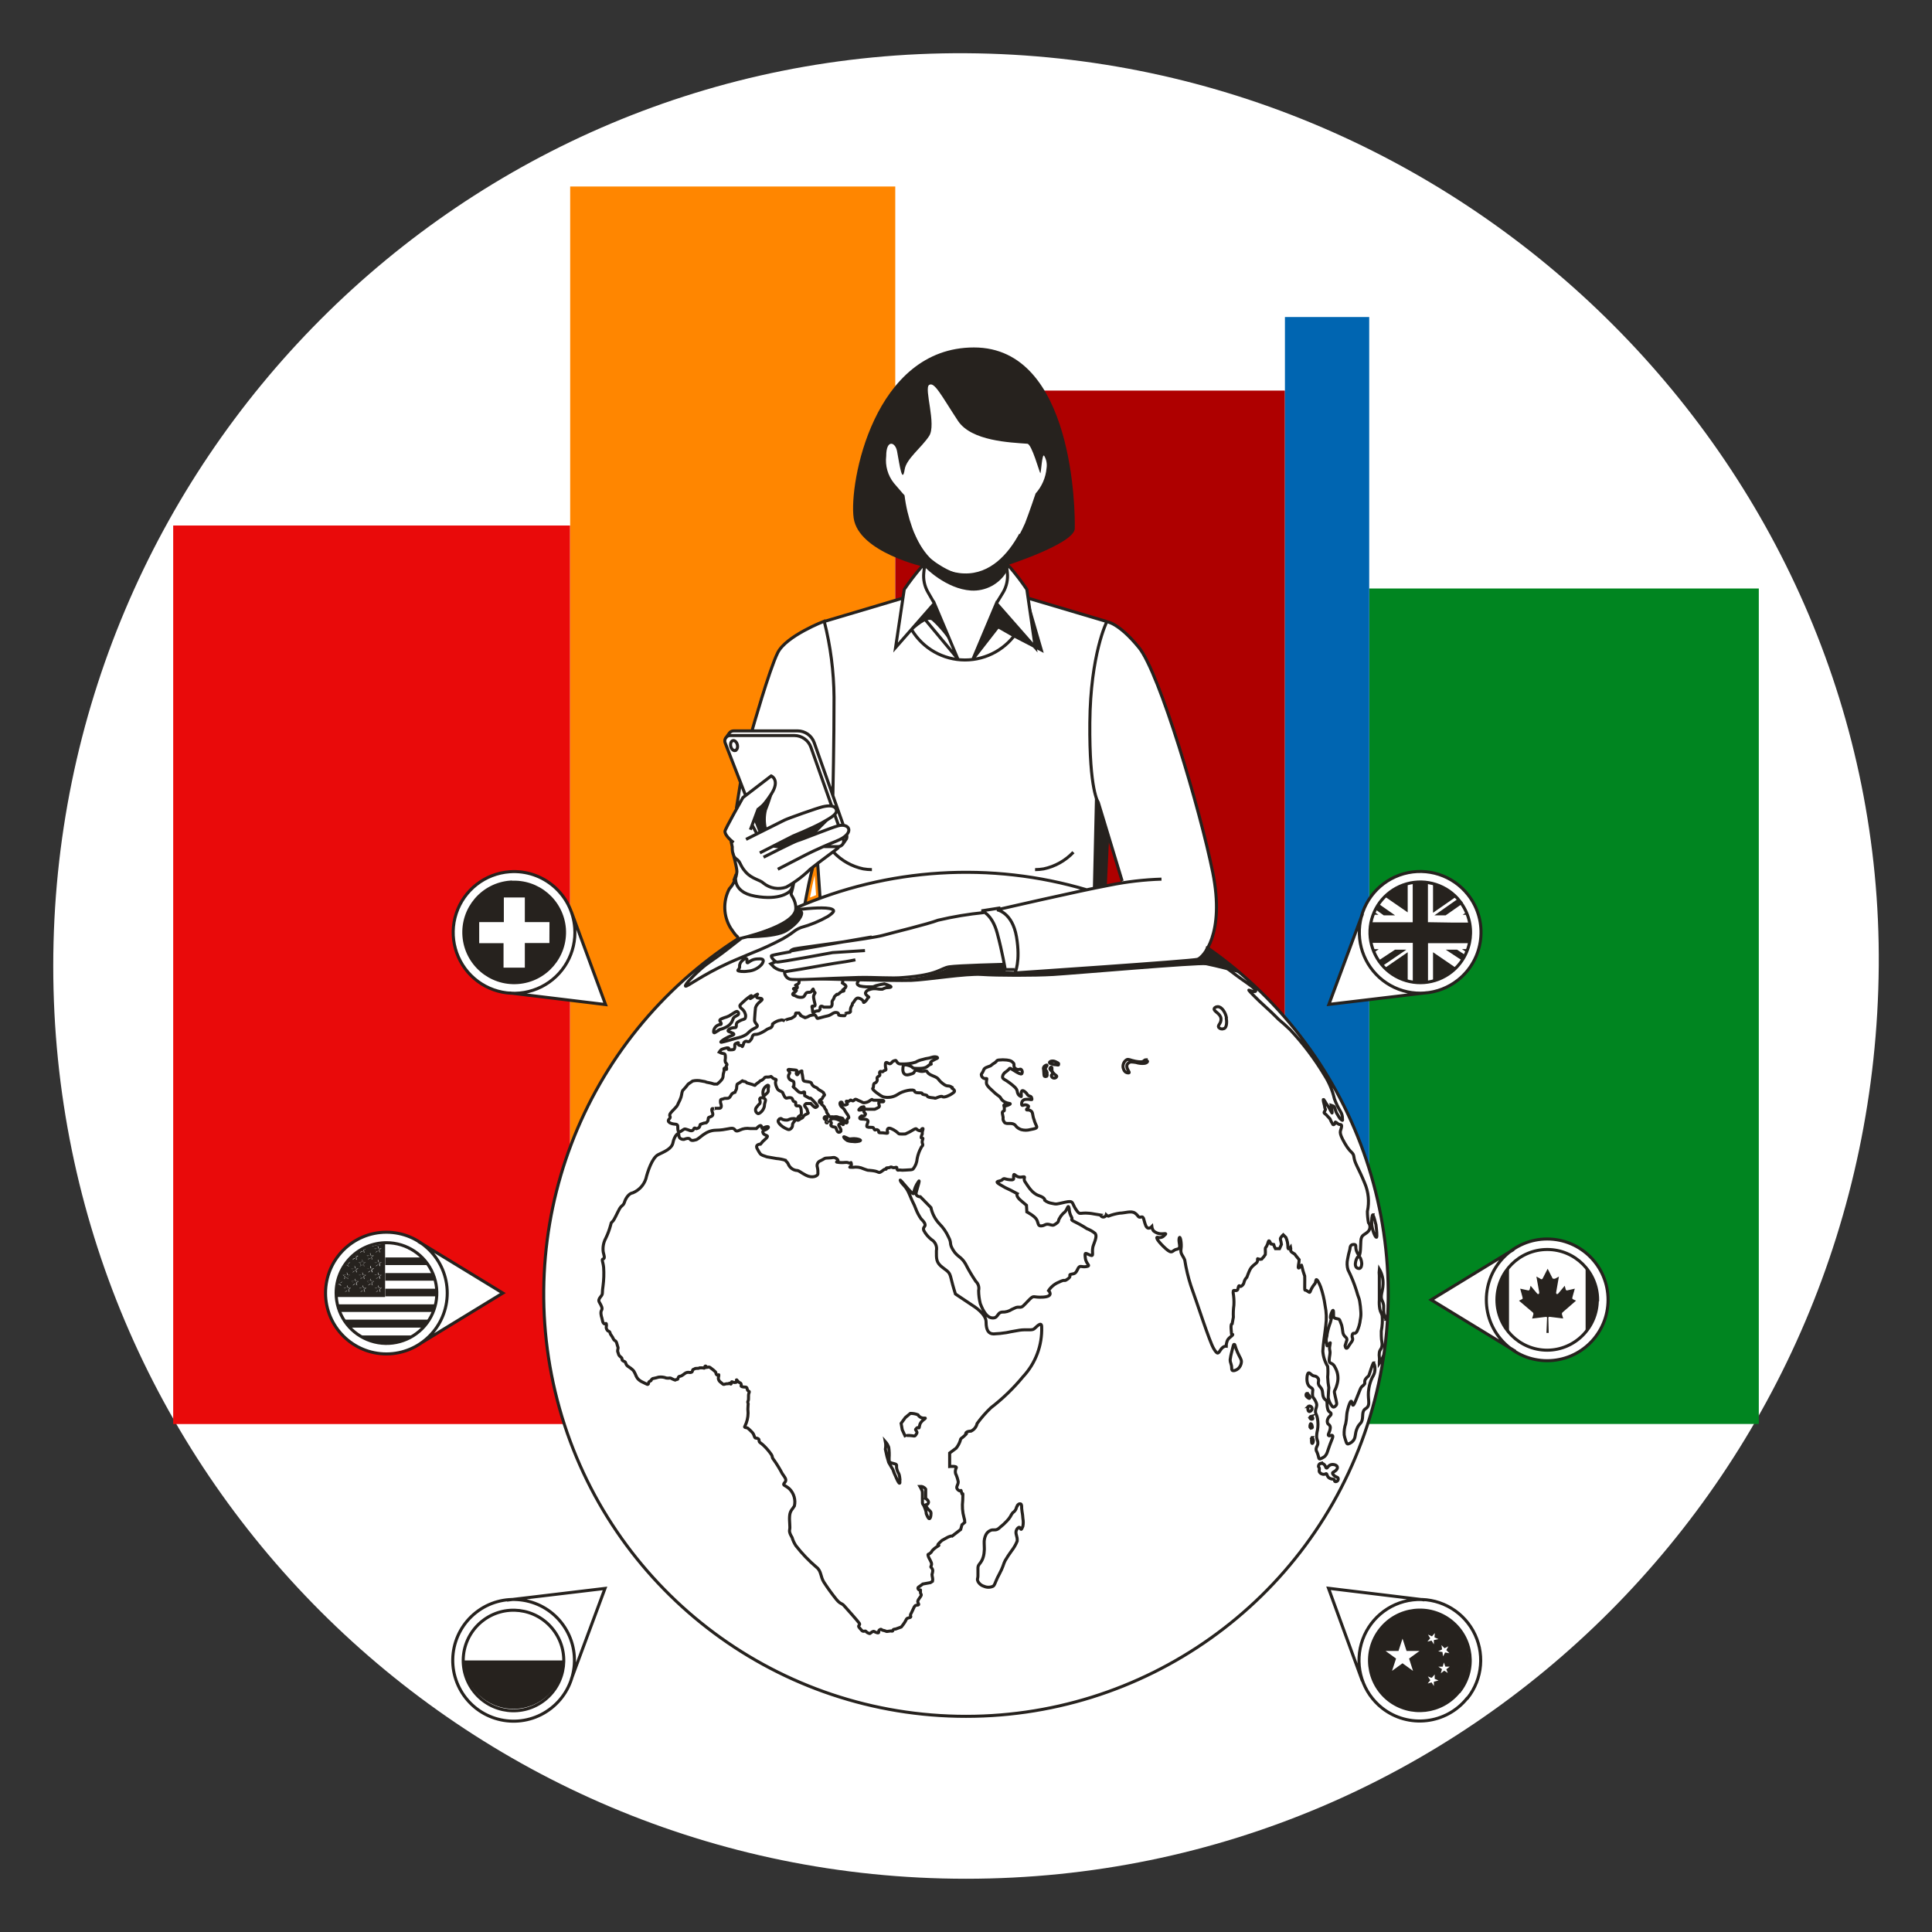 <?xml version="1.0" encoding="UTF-8"?>
<svg width="254px" height="254px" viewBox="0 0 254 254" version="1.1" xmlns="http://www.w3.org/2000/svg" xmlns:xlink="http://www.w3.org/1999/xlink">
    <rect x="0" y="0" width="254" height="254" fill="#333333" stroke="none"/>
    <title>922B1855-30D9-4C90-A658-3C0674139016</title>
    <g id="Components" stroke="none" stroke-width="1" fill="none" fill-rule="evenodd">
        <g id="mBank-Illustrations-Retail" transform="translate(-1467, -473)"></g>
        <g id="mBank-UI/Illustrations/Retail/woman_globe_country_flags">
            <path d="M247,127 C246.48,193.27 193.27,247 127,247 C60.726,247 7,193.274 7,127 C7,60.73 60.73,6.59 127,6.998 C193.45,7.41 247.51,61.93 247,127 Z" id="darkmodeMask" fill="#FFFFFF" fill-rule="nonzero"></path>
            <g id="stripes" transform="translate(22, 24)" fill-rule="nonzero">
                <rect id="Rectangle" fill="#E90A0A" transform="translate(26.86, 104.155) rotate(-90) translate(-26.86, -104.155) " x="-32.205" y="78.065" width="118.13" height="52.18"></rect>
                <rect id="Rectangle" fill="#FF8600" transform="translate(74.33, 81.865) rotate(-90) translate(-74.33, -81.865) " x="-7.015" y="60.495" width="162.69" height="42.74"></rect>
                <rect id="Rectangle" fill="#AE0000" transform="translate(121.315, 95.28) rotate(-90) translate(-121.315, -95.28) " x="53.385" y="69.665" width="135.86" height="51.23"></rect>
                <rect id="Rectangle" fill="#008520" transform="translate(183.615, 108.29) rotate(-90) translate(-183.615, -108.29) " x="128.695" y="82.675" width="109.84" height="51.23"></rect>
                <rect id="Rectangle" fill="#0065B1" transform="translate(152.47, 90.445) rotate(-90) translate(-152.47, -90.445) " x="79.705" y="84.905" width="145.53" height="11.08"></rect>
            </g>
            <g id="whiteFill" transform="translate(42, 45)" fill="#FFFFFF" fill-rule="nonzero">
                <path d="M64.49,73 L65.29,72.68 L65.1,70.07 C64.94,70.76 64.72,71.75 64.49,73 Z" id="Path"></path>
                <path d="M13,118.22 C9.619,116.097 5.191,116.791 2.622,119.847 C0.053,122.903 0.13,127.384 2.802,130.35 C5.475,133.316 9.924,133.858 13.23,131.62 L13.3,131.62 L24.11,125 L13,118.22 Z" id="Path"></path>
                <path d="M19.34,72.62 C16.611,76.082 17.196,81.1 20.65,83.84 L20.65,83.84 C21.899,84.827 23.413,85.419 25,85.54 L37.6,87.07 L33.11,74.89 C32.606,73.482 31.719,72.242 30.55,71.31 C27.09,68.587 22.079,69.173 19.34,72.62 L19.34,72.62 Z" id="Path"></path>
                <path d="M37.53,163.83 L37.53,163.83 L24.7,165.36 L24.63,165.36 C23.15,165.518 21.744,166.086 20.57,167 C17.852,169.113 16.79,172.728 17.934,175.975 C19.078,179.222 22.172,181.373 25.614,181.315 C29.056,181.257 32.076,179.004 33.11,175.72 L33.11,175.65 L37.51,163.8 L37.53,163.83 Z" id="Path"></path>
                <line x1="37.54" y1="163.83" x2="37.53" y2="163.83" id="Path"></line>
                <path d="M161.42,117.9 C159.834,117.898 158.284,118.372 156.97,119.26 L156.9,119.26 L146.12,125.85 L157.12,132.6 L157.12,132.6 C160.001,134.432 163.727,134.234 166.398,132.107 C169.068,129.98 170.094,126.393 168.953,123.175 C167.812,119.957 164.754,117.819 161.34,117.85 L161.42,117.9 Z" id="Path"></path>
                <path d="M150.89,178.26 C152.706,175.944 153.104,172.818 151.926,170.12 C150.748,167.423 148.183,165.591 145.25,165.35 L145.17,165.35 L132.62,163.83 L137.1,176 L137.1,176 C137.602,177.406 138.485,178.646 139.65,179.58 C141.057,180.691 142.797,181.296 144.59,181.3 C144.904,181.3 145.218,181.28 145.53,181.24 C147.645,181.009 149.578,179.935 150.89,178.26 L150.89,178.26 Z" id="Path"></path>
                <path d="M137.11,75.14 L132.69,87.05 L145.56,85.51 C147.052,85.351 148.469,84.776 149.65,83.85 C152.171,81.844 153.243,78.522 152.37,75.421 C151.496,72.319 148.847,70.045 145.65,69.65 C145.318,69.608 144.984,69.588 144.65,69.59 C141.185,69.601 138.121,71.842 137.06,75.14 L137.11,75.14 Z" id="Path"></path>
                <path d="M140.51,125.14 C140.488,107.078 131.7,90.151 116.94,79.74 L116.77,79.62 L116.87,79.43 C117.54,78.08 118.52,75.03 117.44,69.68 C115.84,61.75 110.44,43.46 107.74,40.12 C105.31,37.12 103.83,36.77 103.56,36.73 L93.13,33.63 L93,32.49 C92.333,31.484 91.601,30.522 90.81,29.61 L90.25,29.13 L90.66,28.99 C95.75,27.25 99.06,25.49 99.09,24.49 C99.09,24.35 99.44,10.34 93.23,3.95 C91.379,1.989 88.786,0.899 86.09,0.948 C82.277,0.93 78.658,2.631 76.24,5.58 C71.62,10.91 70.06,19.81 70.52,23.08 C71.03,26.72 77.18,28.66 79.05,29.17 L79.51,29.29 L79.15,29.6 C78.338,30.516 77.593,31.488 76.92,32.51 L76.75,33.65 L66.36,36.75 C65.84,36.96 61.36,38.75 60.29,40.88 C59.22,43.01 57.19,50.14 56.96,50.95 L56.96,51.13 L54.45,51.13 C54.22,51.132 54.004,51.243 53.87,51.43 L53.42,52.07 L53.42,52.07 C53.309,52.254 53.291,52.48 53.37,52.68 L55.37,57.8 L54.79,61.35 C54.219,62.272 53.724,63.238 53.31,64.24 C53.403,64.684 53.656,65.079 54.02,65.35 L54.08,65.35 L54.27,66.25 L54.27,66.25 C54.258,66.54 54.289,66.829 54.36,67.11 C54.559,67.871 54.719,68.642 54.84,69.42 C54.863,69.569 54.863,69.721 54.84,69.87 C54.679,70.54 54.364,71.163 53.92,71.69 C53.086,73.318 53.15,75.261 54.09,76.83 C54.314,77.182 54.564,77.517 54.84,77.83 L54.94,77.9 C54.975,77.944 55.005,77.991 55.03,78.04 L55.15,78.24 L54.95,78.37 C33.448,92.234 24.207,118.997 32.572,143.175 C40.938,167.352 64.744,182.68 90.216,180.29 C115.688,177.9 136.227,158.411 139.95,133.1 L139.95,133.03 C139.95,132.76 140.02,132.48 140.05,132.2 L140.15,131.35 C140.15,131.07 140.22,130.78 140.25,130.5 C140.28,130.22 140.31,129.8 140.33,129.45 L140.39,128.67 C140.39,128.36 140.39,128.05 140.46,127.73 L140.46,127.73 L140.46,127.64 C140.48,126.78 140.51,125.93 140.51,125.14 Z M65.64,73.14 C65.25,73.28 64.86,73.44 64.47,73.6 L63.83,73.86 L64,73 C64.4,70.78 64.78,69.38 64.88,69 L64.88,68.92 L65.48,68.46 L65.81,73.03 L65.64,73.14 Z M103.31,71.49 L103.63,64.78 L105.56,71.09 L103.31,71.49 Z" id="Shape"></path>
            </g>
            <path d="M158.77,124.62 C178.82,138.616 187.351,164.082 179.777,187.331 C172.203,210.58 150.309,226.135 125.863,225.636 C101.417,225.136 80.176,208.7 73.559,185.161 C66.941,161.622 76.505,136.525 97.11,123.36 M142.93,117 C130.285,113.234 116.714,114.074 104.63,119.37 M133.76,197.96 C133.56,198.2 133.66,198.32 133.46,198.58 C133.26,198.84 133.25,198.74 133.07,198.98 C132.98,199.102 132.903,199.233 132.84,199.37 C132.702,199.595 132.537,199.803 132.35,199.99 C132.085,200.276 131.798,200.54 131.49,200.78 C131.393,200.882 131.282,200.969 131.16,201.04 C130.79,201.24 130.56,201.04 130.21,201.21 C129.954,201.322 129.745,201.52 129.62,201.77 C129.448,202.114 129.369,202.496 129.39,202.88 C129.39,203.48 129.44,203.52 129.39,204 C129.373,204.344 129.295,204.683 129.16,205 C128.9,205.6 128.58,205.68 128.57,206.12 C128.57,206.24 128.57,206.3 128.57,206.71 C128.58,206.863 128.58,207.017 128.57,207.17 C128.57,207.49 128.48,207.54 128.51,207.73 C128.541,207.875 128.61,208.01 128.71,208.12 C128.879,208.325 129.106,208.474 129.36,208.55 C129.736,208.717 130.164,208.717 130.54,208.55 C130.77,208.41 130.75,208.26 131.13,207.43 C131.41,206.85 131.42,206.91 131.66,206.38 C131.98,205.67 131.92,205.62 132.15,205.17 C132.402,204.74 132.676,204.322 132.97,203.92 C133.284,203.522 133.54,203.081 133.73,202.61 C133.8,201.95 133.39,201.61 133.66,201.1 C133.74,200.96 133.9,200.77 134.02,200.8 C134.14,200.83 134.16,201.06 134.25,201.06 C134.34,201.06 134.47,200.66 134.48,200.64 C134.544,200.31 134.544,199.97 134.48,199.64 C134.42,198.82 134.4,199.11 134.32,198.3 C134.32,197.94 134.32,197.75 134.16,197.71 C134,197.67 133.86,197.78 133.76,197.91 L133.76,197.96 Z M102.54,147.11 C102.44,147.134 102.359,147.205 102.32,147.3 C102.24,147.52 102.49,147.77 102.64,147.92 C102.818,148.086 103.021,148.224 103.24,148.33 C103.5,148.46 103.64,148.53 103.78,148.5 C103.937,148.438 104.065,148.321 104.14,148.17 C104.24,147.96 104.14,147.9 104.24,147.7 C104.34,147.5 104.4,147.52 104.51,147.3 C104.62,147.08 104.59,147.13 104.51,147.08 C104.43,147.03 104.22,147.08 104.04,147.08 C103.69,147.16 103.68,147.24 103.46,147.26 C103.274,147.268 103.088,147.244 102.91,147.19 C102.75,147.09 102.67,147 102.54,147.06 L102.54,147.11 Z M101,142.69 C100.9,142.62 100.61,142.85 100.46,143.08 C100.358,143.242 100.303,143.429 100.3,143.62 C100.3,143.69 100.3,144.01 100.4,144.05 C100.5,144.09 100.53,143.99 100.69,143.85 C100.814,143.764 100.916,143.651 100.99,143.52 C101.009,143.391 101.009,143.259 100.99,143.13 C101.07,142.85 101.07,142.71 101,142.69 Z M99.92,144.39 C99.79,144.54 100.01,144.75 99.92,145.03 C99.86,145.16 99.8,145.14 99.61,145.38 C99.42,145.62 99.34,145.7 99.33,145.87 C99.302,146.105 99.438,146.328 99.66,146.41 C99.78,146.41 99.89,146.34 100.02,146.23 C100.21,146.066 100.354,145.856 100.44,145.62 C100.56,145.32 100.44,145.34 100.58,144.92 C100.63,144.73 100.69,144.6 100.58,144.49 C100.525,144.412 100.443,144.359 100.35,144.34 C100.35,144.34 100.07,144.25 99.94,144.39 L99.92,144.39 Z M108.52,146.8 C108.416,146.82 108.343,146.914 108.35,147.02 C108.361,147.079 108.397,147.13 108.449,147.161 C108.501,147.191 108.563,147.198 108.62,147.18 C108.675,147.153 108.713,147.101 108.72,147.04 C108.75,146.93 108.65,146.79 108.54,146.8 L108.52,146.8 Z M108.63,147.45 C108.589,147.496 108.589,147.564 108.63,147.61 C108.674,147.645 108.736,147.645 108.78,147.61 C108.81,147.568 108.81,147.512 108.78,147.47 C108.743,147.44 108.694,147.433 108.65,147.45 L108.63,147.45 Z M109.33,147.11 C109.33,147.11 109.14,147.22 109.14,147.34 C109.14,147.46 109.27,147.47 109.3,147.61 C109.33,147.75 109.19,147.82 109.23,147.94 C109.27,148.06 109.38,148.09 109.51,148.14 C109.64,148.19 109.75,148.14 109.85,148.22 C109.95,148.3 110,148.76 110.22,148.85 C110.347,148.883 110.48,148.831 110.55,148.72 C110.55,148.66 110.55,148.6 110.55,148.49 C110.37,148.09 110.23,148 110.27,147.88 C110.31,147.76 110.47,147.71 110.6,147.73 C110.73,147.75 110.82,147.88 110.85,147.86 C110.88,147.84 110.85,147.72 110.78,147.62 C110.666,147.457 110.506,147.332 110.32,147.26 C110,147.11 109.62,147 109.35,147.11 L109.33,147.11 Z M111.33,149.92 C111.567,150.02 111.822,150.071 112.08,150.07 C112.302,150.108 112.528,150.108 112.75,150.07 C112.83,150.07 113.13,150 113.13,149.92 C113.13,149.84 112.72,149.71 112.32,149.7 C111.92,149.69 111.79,149.79 111.54,149.7 L111.28,149.57 C111.07,149.48 110.95,149.43 110.92,149.46 C110.89,149.49 111.08,149.77 111.36,149.92 L111.33,149.92 Z M162.24,176.75 C162.18,176.75 162.14,176.84 161.93,177.75 C161.84,178.078 161.773,178.412 161.73,178.75 C161.73,179.24 161.92,179.27 161.93,179.87 C161.915,179.968 161.936,180.067 161.99,180.15 C162.15,180.28 162.55,180.15 162.8,179.92 C163.04,179.691 163.187,179.381 163.21,179.05 C163.21,178.67 163.05,178.58 162.7,177.8 C162.35,177.02 162.39,176.74 162.27,176.75 L162.24,176.75 Z M173.08,181 C172.91,180.88 172.82,180.94 172.61,180.85 C172.4,180.76 172.19,180.46 172.05,180.49 C171.91,180.52 171.85,180.87 171.84,181 C171.83,181.13 171.72,182 172.25,182.36 C172.37,182.45 172.51,182.49 172.57,182.64 C172.63,182.79 172.57,182.8 172.57,183.02 C172.549,183.183 172.549,183.347 172.57,183.51 C172.57,183.72 172.71,183.75 172.88,184.07 C172.965,184.208 173.032,184.356 173.08,184.51 C173.19,184.92 172.97,185.11 172.95,185.51 C172.93,185.91 173.1,185.88 173.21,186.51 C173.296,187.006 173.296,187.514 173.21,188.01 C173.129,188.32 173.092,188.64 173.1,188.96 C173.15,189.38 173.29,189.44 173.26,189.78 C173.23,190.12 173.01,190.23 173.03,190.58 C173.03,190.78 173.11,190.76 173.25,191.19 C173.39,191.62 173.35,191.74 173.46,191.8 C173.57,191.86 174.09,191.54 174.13,191.5 C174.5,191.16 174.49,190.87 174.85,189.91 C175.11,189.24 175.32,188.84 175.18,188.73 C175.04,188.62 174.77,188.85 174.67,188.73 C174.57,188.61 174.67,188.52 174.79,188.18 C174.91,187.84 174.95,187.58 174.79,187.38 C174.63,187.18 174.62,187.28 174.55,187.13 C174.478,186.957 174.478,186.763 174.55,186.59 C174.71,186.16 175.01,186.12 175,185.89 C174.99,185.66 174.75,185.71 174.6,185.38 C174.507,185.107 174.463,184.819 174.47,184.53 C174.475,184.409 174.451,184.289 174.4,184.18 C174.31,184 174.2,184.03 174.08,183.85 C173.972,183.668 173.91,183.462 173.9,183.25 C173.876,183.124 173.859,182.998 173.85,182.87 C173.74,182.35 173.39,182.33 173.32,181.87 C173.32,181.6 173.4,181.49 173.32,181.25 C173.261,181.149 173.179,181.063 173.08,181 Z M172.08,184.84 C171.88,184.94 171.92,185.49 172.08,185.56 C172.24,185.63 172.42,185.46 172.49,185.27 C172.502,185.211 172.502,185.149 172.49,185.09 C172.426,184.92 172.249,184.819 172.07,184.85 L172.08,184.84 Z M172.29,187.71 C172.352,187.758 172.438,187.758 172.5,187.71 C172.58,187.66 172.5,187.52 172.5,187.45 C172.5,187.38 172.4,187.17 172.33,187.17 C172.26,187.17 172.14,187.59 172.28,187.72 L172.29,187.71 Z M172.4,186.19 C172.28,186.215 172.201,186.329 172.22,186.45 C172.254,186.512 172.311,186.557 172.379,186.576 C172.447,186.595 172.519,186.586 172.58,186.55 C172.65,186.47 172.53,186.2 172.39,186.2 L172.4,186.19 Z M171.81,183.19 C171.73,183.19 171.69,183.36 171.71,183.48 C171.73,183.6 172.09,183.91 172.17,183.84 C172.25,183.77 172.17,183.54 172.06,183.4 C171.95,183.26 171.9,183.2 171.8,183.23 L171.81,183.19 Z M172.5,188.98 C172.4,188.98 172.4,189.75 172.5,189.77 C172.6,189.79 172.65,189.59 172.67,189.42 C172.69,189.25 172.55,189 172.49,189 L172.5,188.98 Z M173.68,192.36 C173.482,192.402 173.34,192.577 173.34,192.78 C173.34,192.89 173.41,192.89 173.45,193.03 C173.49,193.17 173.39,193.33 173.45,193.49 C173.579,193.732 173.849,193.865 174.12,193.82 C174.26,193.82 174.3,193.72 174.38,193.75 C174.46,193.78 174.46,194.03 174.65,194.23 C174.738,194.314 174.844,194.376 174.96,194.41 C175.2,194.5 175.34,194.41 175.42,194.56 C175.5,194.71 175.42,194.71 175.5,194.77 C175.572,194.809 175.658,194.809 175.73,194.77 C175.89,194.698 175.975,194.52 175.93,194.35 C175.86,194.16 175.6,194.22 175.35,193.95 C175.26,193.85 175.17,193.75 175.19,193.64 C175.21,193.53 175.68,193.41 175.81,193.05 C175.837,192.976 175.837,192.894 175.81,192.82 C175.71,192.56 175.12,192.43 174.81,192.64 C174.5,192.85 174.53,193.02 174.4,193 C174.27,192.98 174.32,192.84 174.17,192.64 C174.02,192.44 173.88,192.37 173.67,192.4 L173.68,192.36 Z M180.57,179.18 C180.57,179.18 180.52,179.18 180.26,179.95 C180,180.72 179.98,180.87 179.87,180.95 C179.76,181.03 179.46,181.29 179.43,181.56 C179.4,181.83 179.43,181.73 179.43,181.86 C179.43,181.99 179.14,182.22 179.02,182.32 C178.9,182.42 178.81,182.68 178.31,183.94 C178.07,184.54 177.96,184.76 177.87,184.74 C177.78,184.72 177.76,184.23 177.64,184.22 C177.52,184.21 177.31,184.78 177.18,185.32 C176.96,186.2 177.11,186.24 176.92,187.16 C176.756,187.639 176.688,188.145 176.72,188.65 C176.756,188.85 176.806,189.047 176.87,189.24 C176.98,189.6 177.03,189.78 177.15,189.83 C177.27,189.88 177.68,189.67 177.87,189.45 C178.31,188.95 178.06,188.56 178.44,187.73 C178.73,187.1 178.93,187.22 179.07,186.73 C179.21,186.24 179.07,185.73 179.34,185.37 C179.49,185.18 179.56,185.22 179.72,185.06 C180.22,184.54 179.72,183.87 179.97,182.5 C180.049,182.018 180.197,181.55 180.41,181.11 C180.505,180.95 180.589,180.783 180.66,180.61 C180.89,180 180.7,179.23 180.56,179.22 L180.57,179.18 Z M178.64,165.18 C178.45,165.18 178.31,165.59 178.28,165.68 C178.25,165.77 178.03,166.44 178.39,166.68 C178.494,166.755 178.624,166.783 178.75,166.76 C179.02,166.67 179.03,166.19 179.03,166.09 C179,165.71 178.84,165.2 178.63,165.2 L178.64,165.18 Z M94.77,137 C94.77,137.1 95.26,136.92 96.87,136.48 C97.301,136.4 97.714,136.244 98.09,136.02 C98.42,135.79 98.43,135.66 98.84,135.39 C99.25,135.12 99.52,135.1 99.56,134.9 C99.6,134.7 99.33,134.62 99.2,134.21 C99.2,134.05 99.2,133.97 99.27,133.06 C99.33,132.48 99.33,132.5 99.33,132.47 C99.55,131.79 100.26,131.56 100.19,131.36 C100.12,131.16 99.55,131.31 99.47,131.09 C99.39,130.87 99.64,130.74 99.6,130.7 C99.56,130.66 98.6,131.37 98.6,131.29 C98.6,131.21 98.84,130.95 98.79,130.9 C98.74,130.85 98.07,131.37 97.79,131.65 C97.3,132.08 97.27,132.17 97.27,132.24 C97.27,132.58 97.79,132.66 97.96,133.24 C98.053,133.447 98.053,133.683 97.96,133.89 C97.82,134.06 97.65,133.99 97.23,134.22 C97.03,134.33 96.91,134.4 96.84,134.55 C96.77,134.7 96.84,134.91 96.77,135.04 C96.7,135.17 96.34,135.04 95.99,135.24 C95.93,135.24 95.71,135.4 95.72,135.53 C95.73,135.66 96.47,135.79 96.48,135.96 C96.49,136.13 96.06,136.13 95.53,136.45 C95.14,136.64 94.73,136.94 94.77,137 Z M94.46,135.43 C94.75,135.27 94.77,135.35 95.2,135.16 C95.475,135.057 95.726,134.9 95.94,134.7 C96.023,134.616 96.1,134.526 96.17,134.43 C96.263,134.253 96.343,134.069 96.41,133.88 C96.65,133.5 97.07,133.55 97.1,133.29 C97.115,133.153 97.037,133.023 96.91,132.97 C96.78,132.97 96.68,133.03 96.18,133.36 L95.84,133.57 C95.641,133.666 95.433,133.743 95.22,133.8 C94.84,133.94 94.66,134.01 94.63,134.13 C94.6,134.25 94.88,134.51 94.81,134.64 C94.74,134.77 94.68,134.64 94.54,134.72 C94.23,134.807 93.98,135.038 93.87,135.34 C93.82,135.48 93.78,135.72 93.87,135.77 C93.96,135.82 94.11,135.66 94.46,135.47 L94.46,135.43 Z M97.22,127.21 C97.15,127.46 96.98,127.52 97.01,127.6 C97.04,127.68 97.67,127.79 98.32,127.68 C99.011,127.637 99.657,127.325 100.12,126.81 C100.19,126.72 100.43,126.39 100.32,126.21 C100.21,126.03 99.93,126.06 99.63,126.07 C99.376,126.073 99.125,126.123 98.89,126.22 C98.5,126.39 98.34,126.63 98.24,126.57 C98.14,126.51 98.29,126.14 98.15,126.04 C98.01,125.94 97.66,126.18 97.46,126.42 C97.359,126.538 97.287,126.679 97.25,126.83 C97.21,127 97.26,127.09 97.22,127.25 L97.22,127.21 Z M97.55,123.29 L95.68,124.75 C93.53,126.42 93.2,126.43 91.99,127.53 C91.21,128.23 89.99,129.46 90.12,129.64 C90.25,129.82 92.26,128.2 95.86,126.57 C96.5,126.27 96.24,126.41 98.86,125.29 C100.249,124.746 101.604,124.122 102.92,123.42 C104.64,122.42 104.32,122.34 105.31,121.94 C106.54,121.607 107.723,121.12 108.83,120.49 C109.63,119.96 109.61,119.77 109.59,119.73 C109.46,119.17 106.67,119.41 106.2,119.45 C105.653,119.49 105.109,119.56 104.57,119.66 M158.45,125.06 C159.59,125.99 162.31,128.11 163.89,129.19 C165.89,130.57 164.89,130.41 164.48,130.27 C164.07,130.13 163.99,130.01 164.84,130.9 C165.69,131.79 167.01,132.9 167.7,133.62 C168.39,134.34 168.29,134.11 169.6,135.36 C171.32,137.192 172.839,139.204 174.13,141.36 C174.742,142.317 175.185,143.373 175.44,144.48 C175.653,145.05 175.917,145.598 176.23,146.12 C176.407,146.394 176.497,146.714 176.49,147.04 C176.49,147.23 176.59,147.4 176.33,147.2 C176.07,147 176.03,146.81 175.77,146.41 C175.51,146.01 175.54,145.49 175.28,145.41 L175.02,145.32 C175.02,145.32 175.2,146.41 175.11,146.32 C174.79,145.79 174.72,145.56 174.52,145.32 C174.32,145.08 173.97,144.32 173.97,144.6 C173.97,144.88 174.13,145.22 174.16,145.55 C174.19,145.88 174.36,145.75 174.16,146.08 C173.96,146.41 174.16,146.3 174.49,146.7 L174.85,147.09 C174.958,147.356 175.092,147.61 175.25,147.85 C175.34,147.91 175.54,147.75 175.54,147.62 C175.54,147.49 175.54,147.45 175.87,147.72 C176.2,147.99 176.46,147.65 176.36,148.21 C176.26,148.77 175.92,148.77 176.78,150.27 C177.64,151.77 177.91,151.37 178.01,152.16 C178.11,152.95 178.59,153.52 179.41,155.53 C179.92,156.708 180.046,158.016 179.77,159.27 C179.772,159.763 179.819,160.255 179.91,160.74 C180.174,161.067 180.174,161.533 179.91,161.86 C179.45,162.38 178.97,162.25 178.91,163.14 C178.85,164.03 178.91,165.55 178.47,164.76 C178.03,163.97 178.47,163.61 178,163.61 C177.53,163.61 177.51,163.9 177.46,164.27 C177.341,164.685 177.244,165.105 177.17,165.53 C177.066,165.997 177.083,166.482 177.22,166.94 C177.659,167.809 178.027,168.712 178.32,169.64 C178.61,170.69 178.65,170.52 178.75,171.05 C178.834,171.526 178.887,172.007 178.91,172.49 C178.933,172.825 178.91,173.162 178.84,173.49 C178.784,174.028 178.635,174.553 178.4,175.04 C178.09,175.56 177.89,175.04 177.78,175.5 C177.67,175.96 178.06,175.94 177.63,176.5 C177.2,177.06 177.25,177.17 177.07,177.25 C176.89,177.33 176.84,176.91 176.84,176.91 L177.02,176.34 C177.124,176.167 177.091,175.944 176.94,175.81 C176.698,175.634 176.548,175.359 176.53,175.06 C176.501,174.795 176.458,174.531 176.4,174.27 C176.4,174.27 176.22,173.73 176.12,173.53 C176.02,173.33 175.56,173.4 175.43,173.25 C175.3,173.1 175.32,173.02 175.32,172.76 C175.32,172.5 175.32,172.14 175.19,172.32 C175.025,172.585 174.928,172.888 174.91,173.2 C174.91,173.55 175.24,172.69 174.91,173.84 C174.713,174.355 174.565,174.887 174.47,175.43 C174.47,175.81 174.27,175.97 174.39,176.43 C174.51,176.89 174.39,177.04 174.6,176.87 C174.81,176.7 174.98,176.2 174.84,176.87 C174.7,177.54 174.93,177.44 174.84,178.07 C174.75,178.7 174.65,179.07 174.93,179.2 C175.21,179.33 175.34,179.38 175.55,179.82 C175.921,180.488 176.004,181.279 175.78,182.01 C175.48,183.12 175.31,182.6 175.53,183.54 C175.75,184.48 175.8,184.6 175.63,184.79 C175.46,184.98 175.26,185.11 175.07,184.79 C174.837,184.478 174.683,184.114 174.62,183.73 C174.62,183.36 174.7,182.45 174.7,182.45 C174.616,181.984 174.566,181.513 174.55,181.04 C174.595,180.574 174.595,180.106 174.55,179.64 C174.18,179.034 173.961,178.348 173.91,177.64 C173.96,176.64 174.18,175.35 174.3,174.25 C174.42,173.381 174.389,172.498 174.21,171.64 C174.096,170.81 173.902,169.993 173.63,169.2 C173.43,168.68 173.06,167.91 172.99,168.37 C172.92,168.83 172.89,168.69 172.6,169.12 C172.31,169.55 172.25,169.89 172.19,169.91 C172.13,169.93 171.86,169.71 171.74,169.65 C171.62,169.59 171.51,169.78 171.53,169.25 C171.55,168.72 171.53,167.77 171.53,167.77 C171.373,167.332 171.243,166.884 171.14,166.43 C171.14,166.23 171.06,166.36 170.89,166.58 C170.72,166.8 170.63,166.76 170.71,166.3 C170.76,166.073 170.79,165.842 170.8,165.61 L170.5,165.25 L170.2,164.86 C170.2,164.86 169.63,164.57 169.68,164.37 C169.709,164.238 169.709,164.102 169.68,163.97 C169.68,163.97 169.3,164.5 169.32,163.9 C169.318,163.483 169.23,163.071 169.06,162.69 L168.71,162.34 C168.71,162.34 168.27,162.74 168.33,162.92 C168.393,163.143 168.44,163.37 168.47,163.6 L168.22,164.16 L167.68,164.16 L167.53,163.86 L167.46,163.62 L167.07,163.53 C167.07,163.53 166.86,162.87 166.74,163.25 C166.694,163.448 166.623,163.639 166.53,163.82 C166.4,164.1 166.35,163.9 166.35,164.28 C166.367,164.5 166.367,164.72 166.35,164.94 C166.209,165.154 166.048,165.355 165.87,165.54 C165.752,165.57 165.628,165.57 165.51,165.54 C165.33,165.54 165.32,165.34 165.33,165.67 C165.34,166 165.09,166.09 164.84,166.32 C164.629,166.485 164.455,166.693 164.33,166.93 C164.17,167.24 163.92,167.93 163.92,167.93 C163.742,168.101 163.617,168.32 163.56,168.56 C163.517,168.8 163.366,169.007 163.15,169.12 C163.02,169.2 162.94,168.89 162.84,169.12 C162.74,169.35 162.79,169.67 162.49,169.67 C162.19,169.67 162.13,169.54 162.12,169.95 C162.216,170.488 162.249,171.035 162.22,171.58 C162.148,172.107 162.124,172.639 162.15,173.17 L162,174 C162,174 161.81,174 161.85,174.65 C161.89,175.3 161.92,175.44 161.92,175.44 C161.92,175.44 162.31,175.34 161.85,175.7 C161.39,176.06 161.38,176.19 161.3,176.41 C161.24,176.594 161.21,176.786 161.21,176.98 C161.21,176.98 160.85,176.93 160.51,177.41 C160.17,177.89 160.12,178.23 159.56,177.29 C159,176.35 157.39,171.29 156.56,169.02 C156.206,167.923 155.939,166.799 155.76,165.66 C155.53,165.04 155.15,164.87 155.27,164.18 C155.39,163.49 155.14,162.26 155.02,162.82 C154.9,163.38 155.4,164.12 154.74,164.23 C154.08,164.34 154.19,165 153.25,164.15 C152.31,163.3 151.79,162.54 152.25,162.68 C152.561,162.762 152.89,162.652 153.09,162.4 C153.24,162.26 153.45,162.13 152.89,162.2 C152.442,162.25 151.993,162.113 151.65,161.82 C151.531,161.655 151.455,161.462 151.43,161.26 C151.43,161.26 150.92,161.81 150.63,161.12 C150.34,160.43 150.42,159.89 150.01,160 C149.6,160.11 149.71,159.84 149.22,159.49 C148.73,159.14 147.86,159.49 147.22,159.49 C146.703,159.565 146.196,159.699 145.71,159.89 C145.6,159.89 145.43,159.72 145.43,159.72 C145.391,159.858 145.28,159.964 145.14,159.995 C145,160.026 144.854,159.978 144.76,159.87 C144.69,159.8 144.67,159.76 144.69,159.74 L143.89,159.61 C141.83,159.21 142.1,159.95 141.48,159.05 C140.86,158.15 141.23,157.8 140.05,158.05 C138.87,158.3 138.95,158.36 138.27,158.2 C137.938,158.151 137.624,158.017 137.36,157.81 C137.36,157.81 137.46,157.48 136.56,157.18 C135.66,156.88 135.13,155.9 134.77,155.38 C134.41,154.86 135.07,154.62 134.31,154.75 C133.55,154.88 133.31,154.1 133.26,154.54 C133.21,154.98 133.46,155.16 132.77,155.1 C132.08,155.04 132.03,154.82 131.77,155.1 C131.51,155.38 130.57,155.19 131.47,155.74 C131.914,156.018 132.379,156.262 132.86,156.47 L133.73,156.93 C133.73,156.93 133.5,157.25 134.23,157.85 L134.95,158.46 L135,159.33 C135,159.33 136.08,159.89 136.31,160.38 C136.54,160.87 136.44,161.2 136.9,161.17 C137.36,161.14 137.43,160.87 137.9,160.97 C138.37,161.07 138.39,161.2 138.85,160.87 C139.31,160.54 139.05,160.54 139.31,160.15 C139.473,159.844 139.698,159.575 139.97,159.36 C140.33,159.07 140.42,158.18 140.56,158.9 C140.573,159.294 140.683,159.678 140.88,160.02 C141.11,160.41 140.52,160.25 141.38,160.67 C142.24,161.09 142.89,161.53 142.89,161.53 C143.28,161.679 143.645,161.888 143.97,162.15 C144.17,162.41 144.13,162.74 143.77,163.66 C143.41,164.58 143.94,165.27 143.31,165.01 C142.68,164.75 142.59,164.55 142.69,165.4 C142.79,166.25 143.51,166.4 142.82,166.52 C142.13,166.64 141.97,166.22 141.67,166.88 C141.37,167.54 141.18,167.43 140.79,167.53 C140.4,167.63 140.98,167.73 140.36,168.16 C139.74,168.59 140.23,168.06 139.18,168.58 C138.64,168.802 138.18,169.182 137.86,169.67 C137.86,169.67 138.62,170.43 137.17,170.53 C135.72,170.63 136.01,170.16 135.25,170.94 C134.49,171.72 134.44,171.88 134.02,171.86 C133.6,171.84 133.67,171.86 133.02,172.15 C132.641,172.398 132.193,172.521 131.74,172.5 C131.05,172.57 131.25,173.38 130.38,173.26 C129.51,173.14 129.03,171.73 128.88,171.39 C128.737,170.828 128.664,170.25 128.66,169.67 C128.761,169.23 128.62,168.769 128.29,168.46 C127.792,167.726 127.341,166.961 126.94,166.17 C126.37,165.17 125.88,165.28 125.31,164.35 C124.74,163.42 125.17,163.51 124.7,162.63 C124.408,161.977 123.998,161.384 123.49,160.88 C122.938,160.286 122.558,159.553 122.39,158.76 L121,157.34 C121,157.34 120.29,157.34 120.46,156.73 C120.63,156.12 121.03,154.86 120.73,155.38 C120.407,155.822 120.197,156.338 120.12,156.88 C120.12,157.37 118.12,154.66 118.37,155.23 C118.62,155.8 119.08,155.82 119.6,157.1 C120.12,158.38 120.09,158.1 120.39,158.9 C120.569,159.378 120.808,159.831 121.1,160.25 C121.1,160.25 121.79,160.86 121.59,161.18 C121.39,161.5 121.37,161.45 121.45,161.77 C121.698,162.231 122.038,162.637 122.45,162.96 C122.962,163.263 123.227,163.857 123.11,164.44 C123.11,165.49 123.05,165.98 123.93,166.64 C124.81,167.3 124.85,167.3 125.08,168.25 C125.31,169.2 125.61,170.12 125.61,170.12 L127.87,171.63 C127.87,171.63 129.64,172.68 129.64,173.79 C129.64,174.9 129.97,175.37 130.64,175.37 C131.2,175.347 131.757,175.29 132.31,175.2 C132.31,175.2 133.2,175.01 134.05,174.88 C134.9,174.75 135.66,174.94 135.95,174.71 C136.24,174.48 136.95,173.63 136.95,174.45 C137.032,176.869 136.151,179.221 134.5,180.99 C133.249,182.509 131.83,183.881 130.27,185.08 C129.605,185.714 128.999,186.406 128.46,187.15 C128.364,187.59 128.068,187.96 127.66,188.15 C127.66,188.15 127.07,188.15 126.97,188.42 C126.87,188.69 127.3,188.26 126.85,188.71 C126.4,189.16 126.3,189.04 126.25,189.39 C126.129,189.752 125.946,190.09 125.71,190.39 L124.85,191.03 L124.85,192.8 C124.85,192.8 125.91,192.7 125.71,193 C125.597,193.226 125.569,193.485 125.63,193.73 C125.793,194.077 125.911,194.443 125.98,194.82 C125.98,195.26 125.54,195.55 125.98,195.9 C126.42,196.25 126.27,195.6 126.42,196.24 C126.57,196.88 126.62,195.65 126.57,197.24 C126.475,198.007 126.533,198.785 126.74,199.53 C126.808,199.726 126.842,199.932 126.84,200.14 L126.47,200.46 L126.3,201.08 L125.76,201.5 L125.19,201.94 C125.19,201.94 124.99,201.86 124.31,202.26 C123.63,202.66 124.01,202.36 123.49,202.85 C122.97,203.34 123.7,203.03 123.32,203.26 C123.062,203.406 122.826,203.587 122.62,203.8 C122.44,203.98 122.57,203.96 122.3,204.19 C122.03,204.42 121.94,204.24 122.04,204.59 C122.14,204.94 122.52,205.38 122.47,205.69 C122.42,206 122.29,205.95 122.47,206.13 C122.571,206.235 122.628,206.374 122.63,206.52 C122.613,206.683 122.579,206.844 122.53,207 C122.54,207.145 122.563,207.289 122.6,207.43 C122.634,207.581 122.634,207.739 122.6,207.89 L122.32,208.07 L121.32,208.25 L120.89,208.57 C120.89,208.57 120.52,208.71 120.76,208.97 C121,209.23 121.04,208.79 121.01,209.23 C120.98,209.67 121.27,209.54 121.01,209.92 C120.75,210.3 120.62,210.43 120.67,210.64 C120.72,210.85 120.93,210.99 120.61,211.02 C120.29,211.05 120.25,211.12 120.08,211.5 C119.91,211.88 119.83,212.02 119.72,212.24 C119.61,212.46 119.94,212.59 119.53,212.68 C119.12,212.77 119.2,212.87 118.96,213.26 C118.818,213.484 118.661,213.698 118.49,213.9 L117.75,214.17 C117.75,214.17 117.46,214.17 117.41,214.29 C117.36,214.41 117.41,214.46 117.21,214.44 C117.01,214.42 117.36,214.39 116.96,214.44 C116.56,214.49 116.59,214.52 116.45,214.44 C116.32,214.392 116.186,214.355 116.05,214.33 C115.86,214.28 115.88,214.11 115.63,214.28 C115.38,214.45 115.71,214.77 115.29,214.65 C114.87,214.53 114.94,214.38 114.65,214.55 C114.36,214.72 114.45,214.85 114.11,214.68 C113.77,214.51 113.89,214.38 113.62,214.45 C113.35,214.52 113.27,214.31 112.98,213.99 C112.69,213.67 113.15,213.69 112.98,213.42 C112.81,213.15 111.33,211.5 110.98,211.11 C110.63,210.72 110.52,210.94 109.98,210.3 C109.392,209.572 108.841,208.814 108.33,208.03 C107.84,207.27 108.01,206.55 107.33,206.03 C106.34,205.187 105.439,204.245 104.64,203.22 C104.416,202.881 104.244,202.51 104.13,202.12 C104.13,202.12 103.71,201.5 103.81,201.12 C103.91,200.74 103.75,200.01 103.81,199.3 C103.87,198.59 104.2,198.41 104.44,197.99 C104.622,197.183 104.381,196.339 103.8,195.75 C103.21,195.21 102.8,195.31 103.16,194.92 C103.52,194.53 103.16,194.23 102.84,193.73 C102.523,193.129 102.169,192.548 101.78,191.99 C101.39,191.52 101.66,191.59 101.37,191.17 C101.096,190.783 100.788,190.422 100.45,190.09 C100.04,189.67 99.8,189.67 99.8,189.41 C99.8,189.15 99.62,189.08 99.38,189.07 C99.14,189.06 99.21,188.65 98.9,188.32 C98.729,188.138 98.549,187.964 98.36,187.8 C98.19,187.63 97.76,187.74 97.93,187.5 C98.199,186.966 98.343,186.378 98.35,185.78 C98.314,185.431 98.314,185.079 98.35,184.73 C98.41,184.38 98.23,184.43 98.35,184.19 C98.47,183.95 98.35,183.48 98.45,183.19 C98.55,182.9 98.56,183 98.36,182.85 C98.16,182.7 98.3,182.36 98,182.36 C97.7,182.36 97.38,182.31 97.43,182.16 C97.465,182.082 97.463,181.993 97.424,181.917 C97.385,181.841 97.314,181.787 97.23,181.77 C97.02,181.7 96.82,181.27 96.82,181.44 C96.82,181.61 97,181.73 96.64,181.75 C96.28,181.77 96.26,181.6 96.18,181.68 C96.1,181.76 96.18,182.09 96.01,181.92 C95.84,181.75 95.9,181.92 95.73,181.92 C95.56,181.92 95.46,181.92 95.3,181.97 C95.14,182.02 95.11,182.05 94.92,181.87 C94.73,181.69 94.63,181.67 94.53,181.49 C94.475,181.403 94.444,181.303 94.44,181.2 C94.44,180.99 94.6,180.65 94.44,180.75 C94.28,180.85 94.21,180.75 94.14,180.61 C94.07,180.47 94.25,180.49 93.78,180.11 C93.31,179.73 93.3,179.73 93.17,179.73 C93.04,179.73 92.74,179.85 92.82,179.73 C92.9,179.61 92.66,179.49 92.66,179.73 C92.66,179.97 92.52,179.83 92.34,179.83 L92,179.83 C91.901,179.891 91.785,179.916 91.67,179.9 C91.46,179.9 91.4,179.9 91.31,179.97 C91.22,180.04 91.08,179.97 91.05,180.19 C91.02,180.41 90.88,180.45 90.67,180.44 C90.456,180.387 90.229,180.431 90.05,180.56 C89.904,180.677 89.751,180.784 89.59,180.88 C89.37,180.99 89.29,180.88 89.19,181.06 C89.09,181.24 89.19,181.35 88.95,181.37 C88.71,181.39 88.95,181.52 88.57,181.37 C88.19,181.22 88.29,181.19 88.08,181.17 C87.87,181.15 88.08,181.22 87.6,181.17 C87.282,181.048 86.938,181.007 86.6,181.05 C86.376,181.119 86.149,181.175 85.92,181.22 C85.7,181.22 85.58,181.51 85.58,181.51 C85.58,181.51 85.33,181.63 85.29,181.72 C85.25,181.81 85.29,182.14 85,181.96 C84.71,181.78 83.94,181.6 83.66,180.96 C83.38,180.32 83.35,180.2 82.92,179.88 C82.49,179.56 82.45,179.62 82.31,179.33 C82.17,179.04 82.31,179.1 81.97,178.94 C81.63,178.78 81.9,178.67 81.68,178.47 C81.46,178.27 81.36,178.23 81.29,177.94 C81.22,177.65 81.18,177.77 81.21,177.49 C81.24,177.21 81.31,177.28 81.21,177.02 C81.11,176.76 81.09,176.37 80.85,176.25 C80.61,176.13 80.63,175.88 80.39,175.59 C80.15,175.3 80.25,175.21 80.13,175.08 C80.01,174.95 79.95,175.08 79.82,174.85 C79.702,174.696 79.668,174.494 79.73,174.31 C79.73,174.1 79.73,173.93 79.61,174.03 C79.49,174.13 79.28,173.98 79.22,173.67 C79.16,173.36 79.08,173.11 79.08,173.11 C79.08,173.11 78.91,172.53 79.08,172.27 C79.25,172.01 79.08,171.69 78.8,171.21 C78.52,170.73 79.18,170.42 79.19,170.07 C79.197,169.735 79.227,169.401 79.28,169.07 C79.387,168.261 79.414,167.444 79.36,166.63 C79.28,165.86 79.04,165.56 79.31,165.51 C79.58,165.46 79.38,164.94 79.31,164.62 C79.22,163.998 79.332,163.363 79.63,162.81 C79.908,162.24 80.129,161.644 80.29,161.03 C80.36,160.77 80.29,160.82 80.54,160.58 C80.79,160.34 81.16,159.42 81.45,158.92 C81.74,158.42 81.95,158.53 82.1,158.05 C82.25,157.57 82.66,156.89 83.2,156.82 C84.022,156.482 84.652,155.797 84.92,154.95 C85.11,154.15 85.72,152.2 86.54,151.8 C87.36,151.4 88.33,151.03 88.48,150.21 C88.63,149.39 89.24,148.68 89.25,149.26 C89.26,149.84 89.91,149.8 89.91,149.8 C89.91,149.8 90.52,149.54 90.68,149.74 C90.84,149.94 90.99,150 91.5,149.85 C92.01,149.7 92.72,148.61 94.12,148.59 C95.52,148.57 96.12,148.21 96.44,148.38 C96.76,148.55 96.63,148.88 97.3,148.56 C97.705,148.368 98.157,148.302 98.6,148.37 L99.44,148.37 C99.44,148.37 99.98,147.75 100.1,148.07 C100.22,148.39 100.1,148.4 100.42,148.25 C100.74,148.1 101.26,148.03 100.92,148.35 C100.58,148.67 100.13,148.55 100.33,148.97 C100.53,149.39 101.26,149.16 100.67,149.71 C100.414,149.92 100.183,150.158 99.98,150.42 C99.98,150.42 99.22,150.42 99.56,151.04 C99.9,151.66 99.96,151.77 100.28,151.9 L100.82,152.09 L102.07,152.31 C102.474,152.341 102.873,152.418 103.26,152.54 C103.26,152.63 103.53,152.76 103.65,153.08 C103.833,153.492 104.207,153.787 104.65,153.87 C105.07,153.87 105.14,154.09 105.96,154.51 C106.78,154.93 107.51,154.63 107.53,154.31 C107.547,154.028 107.524,153.745 107.46,153.47 C107.397,153.295 107.409,153.102 107.492,152.936 C107.575,152.77 107.722,152.645 107.9,152.59 C108.44,152.34 108.32,152.24 108.9,152.24 C109.48,152.24 109.56,152.09 109.84,152.24 C110.12,152.39 110.13,152.44 110.18,152.59 C110.23,152.74 109.59,152.76 110.35,152.83 C111.11,152.9 111.19,152.73 111.56,152.88 C111.93,153.03 111.85,152.61 111.93,153.03 C112.01,153.45 111.29,153.47 112.12,153.47 C112.606,153.388 113.105,153.457 113.55,153.67 C114.39,153.96 113.8,153.79 114.73,153.91 C115.66,154.03 115.45,154.31 115.89,154.01 C116.33,153.71 116.21,153.72 116.44,153.72 C116.67,153.72 116.31,153.53 116.71,153.53 C117.11,153.53 117.01,153.34 117.32,153.48 C117.63,153.62 117.91,153.32 117.91,153.56 C117.91,153.8 118.01,153.88 118.19,153.83 C118.37,153.78 118.35,153.89 119.06,153.83 C119.77,153.77 119.89,153.83 120.06,153.67 C120.364,153.282 120.545,152.812 120.58,152.32 C120.676,151.823 120.848,151.344 121.09,150.9 C121.19,150.63 121.41,150.68 121.27,150.32 C121.13,149.96 121.48,149.65 121.27,149.63 C121.06,149.61 121.08,149.56 121.15,149.33 C121.22,149.1 121.27,149.17 121.25,148.93 C121.23,148.69 121.49,148.26 121.25,148.38 C121.01,148.5 121.25,148.77 120.81,148.63 C120.37,148.49 120.61,148.25 120.13,148.5 C119.78,148.723 119.412,148.917 119.03,149.08 C118.77,149.1 118.51,149.1 118.25,149.08 C118.12,149.08 117.98,148.81 117.49,148.54 C117,148.27 116.71,148.23 116.66,148.54 C116.61,148.85 116.89,149.03 116.48,148.98 C116.212,148.94 115.941,148.92 115.67,148.92 C115.38,148.92 115.67,148.68 115.38,148.55 C115.09,148.42 115.09,148.69 114.94,148.48 C114.79,148.27 114.94,148.21 114.47,148.21 C114,148.21 113.92,148.16 113.96,147.95 C114,147.74 114.33,147.28 113.89,147.18 C113.45,147.08 113.17,147.18 113.05,147.05 C112.93,146.92 113.26,146.72 113.26,146.72 C113.26,146.72 113.67,146.78 113.72,146.62 C113.77,146.46 113.85,146.48 113.72,146.35 C113.59,146.22 113.57,146.24 113.59,146.08 C113.61,145.92 113.72,145.92 113.39,145.91 C113.06,145.9 112.73,146.07 113.01,145.77 C113.29,145.47 113.36,145.58 113.52,145.51 C113.68,145.44 113.42,145.83 114,145.83 L115,145.83 C115,145.83 115.59,145.62 115.61,145.46 C115.63,145.3 115.38,144.88 115.68,144.86 C115.98,144.84 116.02,144.86 116.09,144.86 C116.16,144.86 116.37,144.65 115.87,144.65 C115.37,144.65 115.38,144.65 114.95,144.65 C114.52,144.65 114.81,144.41 114.43,144.65 C114.23,144.823 113.983,144.931 113.72,144.96 C113.578,145.001 113.426,144.971 113.31,144.88 C113.161,144.804 113.007,144.738 112.85,144.68 C112.85,144.68 112.53,144.46 112.4,144.54 C112.27,144.62 112.26,144.77 112.07,144.72 C111.88,144.67 111.85,144.54 111.69,144.72 C111.53,144.9 111.16,144.64 111.28,144.87 C111.4,145.1 111.53,145.18 111.2,145.26 C110.87,145.34 110.69,145.1 110.72,144.99 C110.75,144.88 110.36,144.79 110.44,145.17 C110.52,145.55 110.85,145.61 111.02,145.9 C111.137,146.111 111.267,146.315 111.41,146.51 C111.5,146.62 111.562,146.751 111.59,146.89 C111.59,147.05 111.44,147 111.38,147.15 C111.32,147.3 111.38,147.28 111.38,147.5 C111.38,147.72 111.14,147.61 111.14,147.61 C111.031,147.403 110.904,147.205 110.76,147.02 C110.607,146.958 110.445,146.924 110.28,146.92 C110.14,146.833 109.974,146.798 109.81,146.82 C109.658,146.848 109.502,146.848 109.35,146.82 C109.25,146.82 109.13,146.94 108.94,146.64 C108.75,146.34 108.72,146.35 108.67,146.18 C108.667,146.043 108.609,145.914 108.51,145.82 C108.33,145.59 108.51,145.71 108.31,145.46 C108.11,145.21 107.9,145.2 108.03,145.03 C108.16,144.86 107.92,144.84 107.84,144.95 C107.76,145.06 107.56,144.76 107.9,144.57 C108.24,144.38 108.07,144.39 108.2,144.21 C108.33,144.03 108.49,143.97 108.35,143.84 C108.21,143.71 108.43,143.72 108.03,143.48 C107.63,143.24 107.67,143.3 107.48,143.1 C107.29,142.9 107.12,142.98 106.85,142.7 C106.58,142.42 106.85,142.33 106.3,142.23 C105.75,142.13 105.61,142.23 105.56,141.79 C105.51,141.35 105.48,141.31 105.43,141.05 C105.38,140.79 105.54,140.72 105.21,140.88 C104.88,141.04 104.9,141.47 104.72,141.23 C104.54,140.99 105.08,140.7 104.51,140.67 C103.94,140.64 103.41,140.47 103.68,140.78 C103.95,141.09 103.79,141.06 103.68,141.34 C103.596,141.615 103.734,141.909 104,142.02 C104.26,142.16 104.38,142.13 104.38,142.36 C104.38,142.59 104.38,142.62 104.38,142.74 C104.38,142.86 104.15,142.8 104.38,142.98 C104.516,143.086 104.643,143.203 104.76,143.33 C104.853,143.429 104.957,143.516 105.07,143.59 C105.184,143.639 105.306,143.666 105.43,143.67 C105.43,143.67 105.82,143.43 105.79,143.67 C105.771,143.793 105.771,143.917 105.79,144.04 L106.38,144.37 C106.64,144.52 106.33,144.09 106.91,144.7 C107.49,145.31 107.48,145.42 107.48,145.42 C107.48,145.42 107.33,145.6 107.23,145.6 C107.13,145.6 107.07,145.55 106.91,145.41 C106.796,145.307 106.689,145.197 106.59,145.08 L105.99,145.08 C105.99,145.08 105.68,145.27 105.81,145.44 C105.94,145.61 106.09,145.82 106.09,145.82 L106.23,146.29 C106.23,146.29 106.4,146.29 106.05,146.47 C105.884,146.527 105.735,146.627 105.62,146.76 C105.587,146.884 105.493,146.983 105.37,147.02 C105.16,147.1 105.07,147.25 104.95,147.27 C104.83,147.29 104.72,147.27 104.75,147.14 C104.78,147.01 104.83,147.09 104.91,146.93 C104.99,146.77 105.01,146.76 105.22,146.63 C105.43,146.5 105.34,146.16 105.34,146.09 C105.34,146.02 105.34,145.35 104.97,145.39 C104.6,145.43 104.61,145.3 104.61,145.12 C104.61,144.94 104.68,144.9 104.4,144.82 C104.12,144.74 104.33,144.34 103.88,144.31 C103.43,144.28 103.37,144.57 103.11,144.11 C102.85,143.65 102.99,143.63 102.68,143.49 C102.37,143.35 102.25,143.31 102.11,142.95 C102.012,142.747 101.957,142.525 101.95,142.3 C101.95,142.1 102.16,141.93 101.95,141.88 C101.758,141.857 101.585,141.756 101.47,141.6 C101.34,141.43 101.36,141.6 100.96,141.6 C100.56,141.6 100.61,141.6 100.48,141.73 C100.35,141.86 100.53,141.73 100.26,141.94 C99.99,142.15 100.01,142 99.89,142.15 C99.77,142.3 99.53,142.4 99.36,142.57 C99.19,142.74 99.36,142.74 98.89,142.57 L98.2,142.37 C98.092,142.239 97.93,142.165 97.76,142.17 C97.49,142.17 97.76,141.98 97.49,142.17 C97.348,142.279 97.198,142.376 97.04,142.46 C96.9,142.56 96.92,142.46 96.87,142.74 C96.82,143.02 96.87,143.11 96.8,143.23 C96.732,143.348 96.676,143.472 96.63,143.6 C96.485,143.641 96.35,143.709 96.23,143.8 C96.16,143.9 95.99,144.18 95.99,144.18 C95.91,144.324 95.754,144.409 95.59,144.4 C95.3,144.4 95.2,144.4 95.13,144.46 C95.06,144.52 94.78,144.46 94.73,144.64 C94.715,144.76 94.715,144.88 94.73,145 C94.73,145 95.05,145.71 94.54,145.71 L93.97,145.71 L93.97,145.71 C93.97,145.71 94.1,145.71 93.9,145.76 C93.7,145.81 93.61,145.63 93.58,145.88 C93.55,146.13 93.9,146.54 93.58,146.74 C93.26,146.94 93.11,146.82 93.11,147.11 C93.102,147.3 93.015,147.477 92.87,147.6 C92.633,147.628 92.401,147.689 92.18,147.78 C92.18,147.85 92.06,147.7 92.01,148.02 C91.96,148.34 91.54,148.39 91.54,148.39 C91.54,148.39 91.29,148.19 91.22,148.39 C91.15,148.59 91.02,148.71 90.73,148.64 C90.538,148.561 90.341,148.495 90.14,148.44 C89.99,148.44 90.06,148.37 89.77,148.56 C89.48,148.75 89.2,149.03 89.13,148.56 C89.06,148.09 89.25,147.82 88.73,147.79 C88.21,147.76 87.6,147.5 87.99,147.1 C88.38,146.7 87.67,146.81 88.36,146.1 C89.05,145.39 89.03,145.41 89.18,145.04 C89.325,144.782 89.445,144.511 89.54,144.23 C89.67,143.79 89.62,143.47 89.84,143.28 C90.069,143.04 90.283,142.786 90.48,142.52 L91.07,142.12 C91.452,142.033 91.848,142.033 92.23,142.12 C93.09,142.25 92.67,142.27 93.09,142.32 C93.358,142.365 93.622,142.432 93.88,142.52 L94.29,142.52 C94.29,142.52 95,141.98 95.05,141.6 C95.1,141.22 95.05,141.3 95.16,140.94 C95.27,140.58 95.1,140.56 95.25,140.42 C95.4,140.28 95.53,140.79 95.53,140.51 C95.53,140.23 95.38,140.22 95.53,140.07 C95.68,139.92 95.43,139.79 95.36,139.63 C95.323,139.486 95.323,139.334 95.36,139.19 C95.372,139.074 95.372,138.956 95.36,138.84 C95.36,138.78 95.36,138.51 95.11,138.51 C94.913,138.487 94.723,138.426 94.55,138.33 C94.55,138.33 94.78,137.97 94.93,137.94 C95.14,137.869 95.354,137.809 95.57,137.76 C95.7,137.76 95.82,137.76 95.82,137.84 C95.82,137.92 95.59,138.04 96.03,138.02 C96.47,138 96.53,138.02 96.59,137.75 C96.65,137.48 96.51,137.28 96.74,137.19 C96.97,137.1 97.09,137.01 97.08,137.13 C97.07,137.25 96.99,137.25 97.08,137.35 C97.17,137.45 97.3,137.44 97.45,137.46 C97.6,137.48 97.55,137.76 97.67,137.46 C97.726,137.342 97.766,137.218 97.79,137.09 C97.86,136.982 97.973,136.909 98.1,136.89 C98.23,136.89 98.39,137.04 98.55,136.89 C98.668,136.775 98.769,136.643 98.85,136.5 C98.85,136.5 98.91,136.02 99.21,136 C99.51,135.98 99.49,136 99.78,135.91 C100.161,135.761 100.521,135.562 100.85,135.32 C101.22,135.11 101.35,135.21 101.51,134.91 C101.67,134.61 101.4,134.7 101.72,134.51 C101.928,134.356 102.161,134.241 102.41,134.17 C102.63,134.17 102.64,134.05 102.88,134.11 C102.989,134.129 103.091,134.174 103.18,134.24 C103.18,134.24 103.09,134.15 103.53,134.01 C103.97,133.87 103.97,133.95 104.21,133.78 C104.45,133.61 104.54,133.61 104.57,133.44 C104.6,133.27 104.57,133.19 104.66,133.18 L105.05,133.18 C105.12,133.251 105.184,133.328 105.24,133.41 C105.31,133.52 105.09,133.41 105.4,133.58 C105.71,133.75 105.68,133.73 105.79,133.73 C105.9,133.73 105.65,133.89 106.06,133.73 C106.47,133.57 106.3,133.57 106.58,133.5 C106.721,133.464 106.865,133.441 107.01,133.43 C107.01,133.43 107.13,133.37 107.26,133.57 C107.39,133.77 107.4,133.89 107.49,133.89 C107.58,133.89 108.3,133.66 108.8,133.56 C109.3,133.46 109.53,133.07 109.94,133.11 C110.35,133.15 110.22,133.43 110.27,133.46 C110.434,133.514 110.607,133.538 110.78,133.53 C110.98,133.53 111.04,133.53 111.06,133.53 C111.08,133.53 111.21,133.22 111.21,133.22 C111.327,133.183 111.448,133.159 111.57,133.15 C111.669,133.149 111.76,133.096 111.81,133.01 C111.799,132.9 111.799,132.79 111.81,132.68 C111.837,132.48 111.916,132.29 112.04,132.13 C112.04,132.13 112.04,131.9 112.14,131.85 C112.24,131.8 112.48,131.21 112.78,131.21 C113.019,131.231 113.243,131.338 113.41,131.51 C113.6,131.65 113.41,131.97 113.74,131.67 C113.888,131.546 114.004,131.388 114.08,131.21 C114.14,131.1 114.34,131.13 114.14,131.01 C113.94,130.89 113.68,130.63 113.82,130.45 C113.912,130.281 114.072,130.161 114.26,130.12 C114.485,130.026 114.726,129.978 114.97,129.98 C115.36,129.98 115.49,130.05 115.74,130.05 L116,130.05 C116.163,129.966 116.334,129.899 116.51,129.85 C116.62,129.85 117.37,129.85 117.07,129.65 C116.814,129.523 116.546,129.422 116.27,129.35 C115.902,129.404 115.538,129.481 115.18,129.58 C114.77,129.71 115,129.73 114.59,129.74 L113.88,129.74 C113.598,129.725 113.317,129.689 113.04,129.63 C112.93,129.57 112.59,129.44 112.73,129.18 C112.87,128.92 113.01,128.68 113.01,128.68 M110.84,128.76 L110.75,129.23 L111.09,129.47 C111.09,129.47 111.26,129.6 111.21,129.72 C111.183,129.815 111.122,129.896 111.04,129.95 L110.87,130.09 C110.87,130.09 111.08,130.28 110.87,130.31 C110.76,130.316 110.653,130.351 110.56,130.41 C110.46,130.47 110.24,130.72 110.11,130.75 C109.98,130.78 110.11,130.61 109.91,130.83 C109.71,131.05 109.73,130.91 109.66,131.17 C109.59,131.43 109.38,131.54 109.39,131.73 C109.4,131.92 109.46,132.41 109.06,132.41 L108.31,132.41 C108.31,132.41 107.9,132.12 107.83,132.41 C107.76,132.7 107.92,132.61 107.77,132.76 C107.62,132.91 107.77,132.89 107.42,132.91 C107.07,132.93 106.83,133.34 106.83,132.91 C106.83,132.48 106.65,132.28 106.83,132.27 C107.01,132.26 107.13,132.33 107.15,132.17 C107.17,132.01 107.15,132.04 107.08,131.72 C107.028,131.526 106.988,131.329 106.96,131.13 C106.946,130.983 106.981,130.835 107.06,130.71 C107.16,130.51 107.23,130.56 107.06,130.4 C106.89,130.24 107,129.9 106.85,130.08 C106.7,130.26 106.75,130.38 106.52,130.44 C106.29,130.5 106.16,130.38 105.96,130.59 C105.76,130.8 105.82,131.13 105.29,131.12 C105.023,131.128 104.76,131.051 104.54,130.9 C104.54,130.9 104.08,130.83 104.25,130.62 C104.42,130.41 104.47,130.53 104.58,130.37 C104.69,130.21 104.79,130.21 104.58,130.16 C104.37,130.11 104.19,129.96 104.43,129.94 C104.67,129.92 104.82,129.94 104.83,129.83 C104.84,129.72 104.83,129.73 104.76,129.64 C104.69,129.55 104.45,129.55 104.69,129.47 C104.828,129.428 104.951,129.344 105.04,129.23 C105.035,129.114 105.056,128.998 105.1,128.89 M121.7,196.89 L121.7,195.78 C121.532,195.529 121.241,195.388 120.94,195.41 C121.012,195.529 121.076,195.652 121.13,195.78 C121.3,196.15 121.27,195.93 121.27,197.01 C121.27,198.09 121.27,197.41 121.6,198.29 C121.93,199.17 121.6,198.69 121.94,199.38 C122.28,200.07 122.4,199.3 122.4,198.96 C122.4,198.62 122.18,198.69 121.83,198.15 C121.48,197.61 121.83,198 122.03,197.65 C122.23,197.3 121.68,197 121.68,197 L121.7,196.89 Z M118.47,187.13 L118.62,187.98 L119.06,188.93 L119.06,188.93 C119.06,188.93 118.97,188.69 119.55,188.72 C120.13,188.75 120.26,188.89 120.39,188.66 C120.52,188.43 120.62,188.41 120.52,188.2 C120.42,187.99 120.24,188 120.52,187.75 C120.8,187.5 120.8,188.06 120.91,187.38 C121.02,186.7 122.05,186.38 121.49,186.44 C121.16,186.451 120.85,186.283 120.68,186 C120.362,185.874 120.022,185.813 119.68,185.82 L119.02,186.37 L118.47,187.13 Z M118.32,194.53 C118.22,193.53 118.12,193.84 117.93,193.22 C117.74,192.6 118.12,192.56 117.48,192.41 C116.84,192.26 116.89,192.17 116.89,191.7 C116.926,191.223 116.909,190.743 116.84,190.27 C116.74,189.998 116.591,189.748 116.4,189.53 C116.464,189.86 116.464,190.2 116.4,190.53 L116.6,191.44 L116.84,192.27 L117.39,193.21 C117.48,193.499 117.594,193.78 117.73,194.05 C117.88,194.43 118.4,195.59 118.3,194.63 L118.32,194.53 Z M125.18,142.96 C124.59,142.57 124.64,143.01 123.9,142.42 C123.16,141.83 123.59,141.81 122.59,141.42 C121.59,141.03 122.13,140.68 121.49,140.83 C120.85,140.98 120.49,140.52 120.26,140.83 C120.03,141.14 120.26,141.06 119.55,141.27 C118.84,141.48 118.68,140.95 118.7,140.55 C118.72,140.15 118.7,139.83 119.5,140.09 C120.3,140.35 119.62,140.45 120.68,140.47 C121.74,140.49 121.91,140.21 122.14,140.03 C122.37,139.85 122.54,139.98 122.36,139.78 C122.18,139.58 123,139.24 123.21,139.14 C123.42,139.04 123.03,138.83 122.49,139.01 C121.95,139.19 121.96,139.09 121.31,139.29 C120.979,139.356 120.661,139.478 120.37,139.65 C119.806,139.819 119.219,139.897 118.63,139.88 C118.21,139.88 118.14,139.88 117.96,139.67 C117.78,139.46 117.88,139.34 117.52,139.47 C117.16,139.6 117.17,140.03 116.78,139.78 C116.39,139.53 116.4,139.78 116.4,140.13 C116.4,140.48 116.58,140.62 116.4,140.7 C116.22,140.78 116.24,140.7 116.11,140.86 C115.98,141.02 115.76,140.72 115.66,140.93 C115.56,141.14 115.81,141.34 115.56,141.47 C115.31,141.6 115.27,141.67 115.32,141.85 C115.373,142.083 115.238,142.318 115.01,142.39 C114.74,142.47 114.92,142.96 114.74,143.08 C114.56,143.2 115.74,144.08 116.11,144.2 C116.766,144.369 117.464,144.253 118.03,143.88 C118.65,143.42 120.17,143.1 120.24,143.46 C120.31,143.82 121.24,143.56 121.24,143.77 C121.24,143.98 121.86,143.87 121.91,144.1 C121.96,144.33 122.84,144.31 122.91,144.38 C122.98,144.45 123.69,144.01 123.91,144.18 C124.13,144.35 124.91,143.98 125.17,143.78 C125.43,143.58 125.75,143.46 125.16,143.06 L125.18,142.96 Z M135.98,147.29 C135.69,146.61 135.85,146.29 135.55,146.06 C135.25,145.83 134.97,145.99 134.96,145.89 C134.95,145.79 134.96,145.83 135.08,145.71 C135.2,145.59 135.23,145.5 135.22,145.43 C135.21,145.36 134.96,145.25 134.79,145.25 C134.62,145.25 134.45,145.37 134.37,145.31 C134.29,145.25 134.3,144.99 134.37,144.83 C134.442,144.71 134.551,144.615 134.68,144.56 C134.947,144.508 135.223,144.508 135.49,144.56 C135.49,144.56 135.61,144.56 135.65,144.56 C135.69,144.56 135.65,144.33 135.58,144.22 C135.51,144.11 135.38,144.14 135.21,144.04 C135.04,143.94 135.05,143.79 134.81,143.59 C134.73,143.52 134.51,143.33 134.38,143.4 C134.25,143.47 134.25,143.8 134.27,143.97 C134.29,144.14 134.27,144.13 134.27,144.16 C134.27,144.19 134.03,144.08 133.92,143.94 C133.822,143.804 133.761,143.646 133.74,143.48 C133.67,143.08 133.31,142.81 132.74,142.37 C132.17,141.93 131.83,141.89 131.8,141.61 C131.808,141.424 131.882,141.246 132.01,141.11 C132.15,140.94 132.25,140.94 132.52,140.69 C132.79,140.44 132.69,140.48 132.76,140.45 C132.83,140.42 133.12,140.63 133.57,140.9 C133.84,141.06 134.2,141.27 134.34,141.16 C134.454,140.972 134.411,140.728 134.24,140.59 C134.09,140.51 133.97,140.67 133.72,140.59 C133.562,140.548 133.429,140.443 133.35,140.3 C133.26,140.11 133.35,140.03 133.29,139.84 C133.158,139.626 132.945,139.475 132.7,139.42 L132.37,139.36 C132.021,139.321 131.669,139.321 131.32,139.36 C131.238,139.36 131.158,139.385 131.09,139.43 C131.01,139.48 130.99,139.54 130.93,139.61 C130.87,139.68 130.76,139.72 130.51,139.9 C130.418,139.982 130.321,140.059 130.22,140.13 C130.087,140.189 129.95,140.239 129.81,140.28 C129.675,140.322 129.549,140.39 129.44,140.48 C129.34,140.58 129.36,140.63 129.22,140.9 C129.08,141.17 129.02,141.17 129.01,141.28 C129.022,141.523 129.186,141.732 129.42,141.8 C129.58,141.8 129.65,141.8 129.72,141.8 C129.79,141.8 129.61,142.21 129.72,142.55 C129.765,142.644 129.822,142.731 129.89,142.81 C130.001,142.954 130.129,143.085 130.27,143.2 C130.68,143.57 130.6,143.53 130.86,143.75 C131.32,144.14 131.38,144.09 131.53,144.31 C131.605,144.452 131.703,144.58 131.82,144.69 C131.913,144.767 132.014,144.834 132.12,144.89 C132.52,145.09 132.81,145.05 132.82,145.12 C132.83,145.19 132.25,145.44 132.03,145.41 C132.03,145.3 132.03,145.23 132.03,145.23 C131.978,145.26 131.953,145.322 131.97,145.38 C131.992,145.391 132.018,145.391 132.04,145.38 C132.04,145.46 132.04,145.56 132.04,145.69 C132.04,145.82 132.04,145.93 132.04,146 C132.04,146.07 131.87,146.07 131.8,146.17 C131.73,146.27 131.8,146.42 131.88,146.89 C131.869,147 131.869,147.11 131.88,147.22 C131.921,147.332 131.974,147.44 132.04,147.54 C132.32,147.88 132.92,147.54 133.38,147.85 C133.56,147.98 133.56,148.11 133.84,148.3 C133.97,148.389 134.111,148.46 134.26,148.51 C134.65,148.616 135.06,148.616 135.45,148.51 C135.97,148.41 136.23,148.36 136.29,148.22 C136.35,148.08 136.17,147.9 136,147.39 L135.98,147.29 Z M137.66,141.01 C137.6,140.75 137.45,140.74 137.43,140.55 C137.41,140.36 137.7,140.09 137.65,140.04 C137.6,139.99 137.32,140.09 137.22,140.31 C137.12,140.53 137.22,140.49 137.22,140.79 C137.27,141.25 137.22,141.43 137.34,141.51 C137.409,141.546 137.491,141.546 137.56,141.51 C137.7,141.52 137.68,141.26 137.64,141.11 L137.66,141.01 Z M138.3,140.58 C138.3,140.45 138.3,140.3 138.22,140.29 C138.14,140.28 138.04,140.39 138.03,140.51 C138.02,140.63 138.38,140.83 138.38,141.08 C138.38,141.33 138.2,141.28 138.22,141.43 C138.255,141.616 138.421,141.748 138.61,141.74 C138.74,141.74 138.91,141.64 138.93,141.51 C138.95,141.38 138.4,141.21 138.28,140.68 L138.3,140.58 Z M139.18,139.86 C139.18,139.77 138.96,139.67 138.82,139.61 C138.654,139.513 138.46,139.474 138.27,139.5 C138.13,139.5 137.96,139.63 137.97,139.71 C137.98,139.79 138.12,139.82 138.4,139.91 C138.545,139.958 138.697,139.982 138.85,139.98 C138.85,139.98 139.14,140.05 139.16,140 L139.18,139.86 Z M150.66,139.32 C150.53,139.32 150.44,139.43 150.3,139.53 C150.16,139.63 149.8,139.62 149.3,139.53 C148.53,139.38 148.39,139.2 148.13,139.32 C147.945,139.432 147.801,139.6 147.72,139.8 C147.651,139.964 147.627,140.144 147.65,140.32 C147.65,140.32 147.73,140.9 148.13,141.02 C148.13,141.02 148.38,141.1 148.45,141.02 C148.52,140.94 148.04,140.45 148.16,140.02 C148.218,139.872 148.328,139.751 148.47,139.68 C148.63,139.59 148.78,139.6 149.35,139.68 C149.701,139.794 150.072,139.835 150.44,139.8 C150.53,139.8 150.85,139.71 150.87,139.54 C150.825,139.456 150.734,139.409 150.64,139.42 L150.66,139.32 Z M161.24,133.79 C161.12,133.13 160.63,132.33 160.09,132.35 C159.92,132.35 159.68,132.44 159.63,132.61 C159.53,132.97 160.44,133.22 160.52,133.89 C160.6,134.56 160.04,134.77 160.22,135.07 C160.38,135.264 160.646,135.332 160.88,135.24 C161.29,135.15 161.31,134.36 161.22,133.89 L161.24,133.79 Z M180.5,159.7 C180.38,159.7 180.29,160.4 180.35,161.04 C180.45,161.9 180.83,162.7 180.96,162.67 C181.09,162.64 180.96,161.53 180.9,161.04 C180.86,161 180.65,159.78 180.48,159.8 L180.5,159.7 Z M182.23,173.35 C182.11,173.35 182,172.95 181.98,172.86 C181.936,172.68 181.913,172.495 181.91,172.31 C181.91,171.96 181.91,171.89 181.91,171.67 C181.888,171.425 181.817,171.187 181.7,170.97 C181.42,170.34 181.8,169.83 181.83,168.85 C181.866,168.15 181.696,167.454 181.34,166.85 C181.306,167.139 181.306,167.431 181.34,167.72 C181.34,168.05 181.34,168.15 181.34,169.17 C181.34,170.73 181.34,169.88 181.34,170.89 C181.313,171.291 181.333,171.694 181.4,172.09 C181.51,172.6 181.62,172.56 181.72,172.99 C181.771,173.659 181.731,174.332 181.6,174.99 C181.6,175.34 181.6,175.52 181.6,175.61 C181.6,176.35 181.77,176.52 181.68,176.99 C181.59,177.46 181.41,177.36 181.34,177.84 C181.27,178.32 181.41,178.4 181.34,179.07 C181.34,179.18 181.34,179.25 181.34,179.25 C181.6,178.885 181.805,178.484 181.95,178.06 C182.211,176.27 182.381,174.467 182.46,172.66 C182.37,173.15 182.3,173.45 182.21,173.45 L182.23,173.35 Z M112.46,126.19 C112.46,126.19 111.34,126.42 110.56,126.52 C109.78,126.62 106.96,127.13 105.22,127.43 L103.14,127.76 C103.134,128.182 103.395,128.562 103.79,128.71 C104.27,128.93 108.55,128.62 112.79,128.51 C114.99,128.45 117.24,128.67 118.79,128.51 C123.41,128.16 123.63,127.29 124.79,127.11 C125.95,126.93 132.07,126.78 132.07,126.78 M113.72,124.97 L109.46,125.24 C109.46,125.24 102.46,126.54 102.14,126.48 C101.82,126.42 101.25,125.73 101.45,125.63 C101.65,125.53 103.87,125.14 103.87,125.14 C103.87,125.14 103.94,124.88 104.43,124.75 C104.92,124.62 114.53,123.4 116.04,122.98 C117.55,122.56 121.93,121.51 123.33,120.98 C125.306,120.514 127.31,120.18 129.33,119.98 M103.07,127.63 C102.594,127.61 102.136,127.442 101.76,127.15 L101.34,126.72 L102.09,126.39 M103.82,125.05 L114.61,123.18 M133.39,127.47 L132.16,127.47 C132.16,127.47 131.79,125.21 131.1,122.66 C130.41,120.11 129.04,119.75 129.04,119.75 L131.53,119.36 M147.53,115.83 L144.39,105.48 C144.39,105.48 143.2,104 143.28,95 C143.36,86 145.51,81.74 145.51,81.74 C145.51,81.74 147.04,81.83 149.74,85.14 C152.44,88.45 157.81,106.59 159.44,114.7 C161.07,122.81 158.17,125.89 157.44,126.12 C156.71,126.35 133.44,127.91 133.44,127.91 C133.44,127.91 134.19,126.41 133.64,123.17 C133.09,119.93 131.08,119.61 131.08,119.61 C131.08,119.61 141.71,117.15 145.9,116.37 C148.14,115.916 150.415,115.652 152.7,115.58 M145.31,116.48 L145.63,109.77 M96.45,110.77 C96.45,110.77 95.31,109.94 95.31,109.29 C95.31,109.02 97.67,104.86 97.67,104.86 L101.39,102.01 C101.39,102.01 102.62,102.53 101.39,104.41 C100.16,106.29 99.65,106.41 99.65,106.41 L98.65,109.09 M98.89,108.47 L99.43,109.47 M98.08,110.35 L103.14,107.82 C103.58,107.6 107.37,106.25 108.14,106.07 C108.91,105.89 109.71,105.85 109.93,106.4 C110.15,106.95 109.45,107.4 108.1,108.15 C106.75,108.9 104.26,109.91 104.26,109.91 L99.9,112.13 M100.38,112.7 C100.38,112.7 104.48,110.61 104.87,110.52 C105.26,110.43 109.28,108.81 110.18,108.57 C111.72,108.15 112.47,109.57 109.98,110.57 C107.49,111.57 105.83,112.44 105.83,112.44 L102.26,114.28 M110.26,111.41 C110.13,111.58 107.68,113.32 106.51,114.28 C105.572,115.199 104.516,115.989 103.37,116.63 C102.348,116.989 101.212,116.793 100.37,116.11 C99.94,115.67 98.89,115.58 98.06,114.67 C97.23,113.76 97.41,113.32 96.8,112.92 C96.19,112.52 96.27,111.34 96.27,111.34 L96.09,110.49 M104.36,116.04 C104.271,116.533 104.154,117.02 104.01,117.5 C103.93,117.66 104.63,118.27 104.63,119.43 C104.63,121.8 97.11,123.43 97.11,123.43 C96.65,122.61 97.17,123.67 96.05,122 C95.097,120.435 95.032,118.485 95.88,116.86 C96.458,116.236 96.81,115.437 96.88,114.59 C96.88,114.02 96.36,112.14 96.36,112.14 M98,104.52 L95.35,97.7 C95.251,97.478 95.272,97.221 95.405,97.019 C95.539,96.816 95.767,96.696 96.01,96.7 L104.43,96.7 C105.409,96.702 106.281,97.318 106.61,98.24 L109.31,105.88 M109.71,107.02 L110.23,108.47 M110.87,110.27 L110.87,110.35 C110.948,110.568 110.915,110.81 110.782,110.999 C110.649,111.188 110.431,111.301 110.2,111.3 L108.34,111.3 M102.88,111.3 L102.27,111.3 C102.034,111.306 101.8,111.265 101.58,111.18 M99.2,107.49 L99.92,109.33 M110.77,111.03 L111.29,110.27 C111.361,110.1 111.361,109.91 111.29,109.74 L111.29,109.66 M110.85,108.42 L107.04,97.63 C106.711,96.708 105.839,96.092 104.86,96.09 L96.45,96.09 C96.224,96.089 96.012,96.197 95.88,96.38 L95.39,97.07 M96.66,98.66 C96.9,98.6 97.03,98.27 96.94,97.91 C96.85,97.55 96.6,97.32 96.36,97.37 C96.12,97.42 95.99,97.76 96.07,98.12 C96.15,98.48 96.42,98.73 96.66,98.68 L96.66,98.66 Z M106.89,113.91 C106.89,113.91 106.46,115.37 105.98,117.99 L105.83,118.79 M109.5,104.56 C109.5,104.56 109.66,97.1 109.65,91.67 C109.624,88.297 109.191,84.939 108.36,81.67 C108.36,81.67 103.36,83.59 102.25,85.81 C101.14,88.03 98.87,96.06 98.87,96.06 M97.37,102.77 L96.81,106.29 M107.49,113.42 L107.81,117.97 M122.81,79.27 L122,77.86 C121.551,77.086 121.359,76.19 121.45,75.3 L121.57,74.19 L121.08,74.61 C120.295,75.53 119.561,76.491 118.88,77.49 L117.74,85.14 L122.84,79.32 L125.92,86.61 L121.31,81.07 M118.71,78.63 L108.32,81.72 M132.38,80.89 L127.93,86.61 L131,79.32 L136.11,85.14 L135,77.49 C134.323,76.491 133.592,75.529 132.81,74.61 L132.32,74.19 L132.44,75.3 C132.531,76.19 132.339,77.086 131.89,77.86 L131,79.32 M135.13,78.63 L145.53,81.72 M119.87,82.81 C121.348,85.265 124.004,86.767 126.87,86.767 C129.736,86.767 132.392,85.265 133.87,82.81 M96.46,115.81 L96.78,114.93 C96.78,114.93 96.02,117.23 99.26,117.82 C102.5,118.41 103.88,117.32 104.05,116.89 L104.23,116.47 M120.03,70.25 C121.19,72.86 123.24,75.49 126.77,75.59 C130.3,75.69 132.71,72.97 134.18,70.25 M109.59,112.04 C110.637,113.15 111.998,113.914 113.49,114.23 C113.867,114.295 114.248,114.329 114.63,114.33 M141.12,112.04 C140.073,113.15 138.712,113.914 137.22,114.23 C136.843,114.295 136.462,114.329 136.08,114.33 M50.8,162 C55.218,162 58.8,165.582 58.8,170 C58.8,174.418 55.218,178 50.8,178 C46.382,178 42.8,174.418 42.8,170 C42.8,165.582 46.382,162 50.8,162 Z M44.19,170 C44.19,172.678 45.804,175.093 48.279,176.117 C50.754,177.141 53.602,176.573 55.495,174.678 C57.387,172.782 57.951,169.933 56.923,167.46 C55.895,164.986 53.478,163.376 50.8,163.38 C49.045,163.38 47.362,164.078 46.122,165.32 C44.883,166.561 44.187,168.245 44.19,170 L44.19,170 Z M55.27,176.62 L66.11,170 L55,163.22 M67,114.61 C63.772,114.845 61.004,117.002 59.987,120.075 C58.97,123.147 59.904,126.529 62.354,128.644 C64.804,130.759 68.286,131.19 71.177,129.735 C74.068,128.281 75.798,125.228 75.56,122 C75.235,117.596 71.404,114.289 67,114.61 Z M67.1,115.97 C63.455,116.245 60.723,119.422 60.997,123.067 C61.271,126.712 64.447,129.445 68.092,129.173 C71.737,128.9 74.471,125.725 74.2,122.08 C73.908,118.446 70.736,115.73 67.1,116 L67.1,115.97 Z M67,130.54 L79.61,132.07 L75.12,119.88 M61.25,223.25 C63.991,226.712 69.019,227.298 72.483,224.559 C75.947,221.82 76.537,216.793 73.801,213.327 C71.065,209.861 66.038,209.267 62.57,212 C60.901,213.315 59.824,215.241 59.576,217.351 C59.328,219.462 59.931,221.584 61.25,223.25 Z M62.32,222.4 C64.581,225.264 68.736,225.754 71.601,223.494 C74.467,221.234 74.959,217.08 72.7,214.214 C70.442,211.347 66.288,210.853 63.42,213.11 C62.041,214.195 61.15,215.784 60.944,217.527 C60.738,219.27 61.233,221.023 62.32,222.4 L62.32,222.4 Z M75.12,220.74 L79.54,208.83 L66.64,210.37 M211.41,170.89 C211.41,166.472 207.828,162.89 203.41,162.89 C198.992,162.89 195.41,166.472 195.41,170.89 C195.41,175.308 198.992,178.89 203.41,178.89 C207.828,178.89 211.41,175.308 211.41,170.89 L211.41,170.89 Z M210.04,170.89 C210.04,167.234 207.076,164.27 203.42,164.27 C199.764,164.27 196.8,167.234 196.8,170.89 C196.8,174.546 199.764,177.51 203.42,177.51 C207.06,177.488 210,174.531 210,170.89 L210.04,170.89 Z M199,164.27 L188.16,170.89 L199.24,177.66 M192.93,223.26 C194.945,220.725 195.234,217.226 193.661,214.395 C192.088,211.565 188.964,209.962 185.747,210.335 C182.531,210.707 179.856,212.982 178.972,216.097 C178.088,219.212 179.169,222.553 181.71,224.56 C185.163,227.265 190.15,226.685 192.89,223.26 L192.93,223.26 Z M191.86,222.41 C194.13,219.544 193.646,215.38 190.78,213.111 C187.914,210.841 183.75,211.324 181.48,214.191 C179.211,217.057 179.694,221.22 182.56,223.49 C185.421,225.727 189.55,225.246 191.82,222.41 L191.86,222.41 Z M187.28,210.34 L174.66,208.81 L179.11,221 M193,117.63 C190.999,115.084 187.662,113.996 184.545,114.872 C181.428,115.748 179.147,118.416 178.766,121.632 C178.384,124.847 179.979,127.975 182.804,129.555 C185.63,131.136 189.13,130.857 191.67,128.85 C195.13,126.116 195.725,121.097 193,117.63 L193,117.63 Z M191.93,118.48 C190.273,116.375 187.512,115.476 184.934,116.202 C182.355,116.928 180.469,119.136 180.154,121.796 C179.839,124.456 181.158,127.043 183.495,128.351 C185.833,129.659 188.728,129.43 190.83,127.77 C193.69,125.501 194.173,121.345 191.91,118.48 L191.93,118.48 Z M179.13,120.14 L174.71,132.05 L187.61,130.51" id="blackStroke" stroke="#26221E" stroke-width="0.4"></path>
            <g id="blackFill" transform="translate(44, 45)" fill="#26221E" fill-rule="nonzero">
                <path d="M114.59,79.35 C114.59,79.35 114.23,80.8 113.65,80.97 C113.65,80.97 109.58,81.65 100.19,82.24 C92.96,82.7 90.49,82.78 90.49,82.78 L88.21,82.7 L88.03,81.7 C85.609,81.738 83.192,81.909 80.79,82.21 C79.013,83.062 77.087,83.558 75.12,83.67 C71.95,83.86 72.04,83.47 69.12,83.56 L61.25,83.83 C61.25,83.83 73.67,84.18 75.83,84.09 C77.99,84 83.02,83.17 85.06,83.31 C87.1,83.45 91.98,83.46 94.51,83.31 C97.04,83.16 113.59,81.72 114.56,81.9 C115.53,82.08 119.13,83 119.13,83 L114.59,79.35 Z" id="Path"></path>
                <path d="M61.55,74.84 C61.344,74.53 61.002,74.337 60.63,74.32 C60.63,74.32 60.63,75.32 59.21,76.18 C57.276,77.071 55.268,77.794 53.21,78.34 C53.21,78.34 57.85,78.52 59.47,77.52 C61.09,76.52 61.78,75.32 61.55,74.84 Z" id="Path"></path>
                <polygon id="Path" points="101.63 64.75 99.97 59.2 99.68 71.79 101.31 71.46"></polygon>
                <path d="M56.82,63.91 C56.636,63.134 56.636,62.326 56.82,61.55 C57.281,60.396 57.655,59.21 57.94,58 L57.94,57.87 C57.876,58.746 57.487,59.566 56.85,60.17 L55.64,61.17 L55.12,62.79 L55.94,64.38 L56.82,63.91 Z" id="Path"></path>
                <path d="" id="Path"></path>
                <path d="M58.65,66.49 C58.65,66.49 60.19,65.75 60.86,65.49 C61.53,65.23 63.17,64.63 63.17,64.63 L65.71,62.07 C65.71,62.07 64.46,62.92 63.65,63.35 C62.84,63.78 60.49,64.78 60.49,64.78 L57.13,66.37 L58.65,66.49 Z" id="Path"></path>
                <path d="M83.66,32.64 C85.585,32.757 87.412,31.778 88.38,30.11 L88.38,28 C88.38,28 86.01,30.83 83.14,30.65 C80.27,30.47 77.14,27.44 77.14,27.44 L77.64,29.61 C77.64,29.61 80.38,32.43 83.66,32.64 Z" id="Path"></path>
                <polygon id="Path" points="88.38 35.89 87.09 37.55 89.24 38.78 93.22 40.84 91.13 33.63 92.03 40.02"></polygon>
                <polygon id="Path" points="84.07 41.28 88.38 35.89 87.09 34.42"></polygon>
                <path d="M78.51,36.57 C79.515,37.486 80.39,38.536 81.11,39.69 L78.84,34.32 L73.84,40.07 C74.28,39.53 77.53,35.91 78.51,36.57 Z" id="Path"></path>
                <path d="M144.4,83.93 C145.532,83.642 146.567,83.058 147.4,82.24 L144.4,80.19 L144.4,83.93 Z" id="Path"></path>
                <path d="M136.52,79.78 C136.52,79.92 136.62,80.06 136.68,80.19 L137.27,79.79 L136.52,79.78 Z" id="Path"></path>
                <polygon id="Path" points="136.67 74.89 136.52 75.26 137.23 75.26"></polygon>
                <path d="M147.45,72.88 C147.258,72.687 147.055,72.507 146.84,72.34 C146.123,71.767 145.291,71.354 144.4,71.13 L144.4,75 L147.45,72.88 Z" id="Path"></path>
                <path d="M149,75.26 C149,75.14 148.91,75.01 148.85,74.89 L148.29,75.27 L149,75.26 Z" id="Path"></path>
                <path d="M148.79,80.19 C148.85,80.05 148.91,79.92 148.96,79.78 L148.21,79.78 L148.79,80.19 Z" id="Path"></path>
                <path d="M141.07,71.13 C139.932,71.435 138.896,72.039 138.07,72.88 L141.07,74.95 L141.07,71.13 Z" id="Path"></path>
                <path d="M138.09,82.24 C138.26,82.41 138.441,82.571 138.63,82.72 C139.349,83.291 140.18,83.704 141.07,83.93 L141.07,80.19 L138.09,82.24 Z" id="Path"></path>
                <path d="M143.73,76.24 L143.73,71 C143.067,70.899 142.393,70.899 141.73,71 L141.73,76.25 L138.56,76.25 L136.26,76.25 C136.07,77.143 136.07,78.067 136.26,78.96 L138.58,78.96 L141.74,78.96 L141.74,84.08 C142.403,84.181 143.077,84.181 143.74,84.08 L143.74,79 L146.91,79 L149.22,79 C149.41,78.107 149.41,77.183 149.22,76.29 L146.91,76.29 L143.73,76.24 Z" id="Path"></path>
                <path d="M139.41,75.34 L137.25,73.83 C137.093,74.065 136.95,74.309 136.82,74.56 L137.92,75.34 L139.41,75.34 Z" id="Path"></path>
                <path d="M146.06,75.34 L148.22,73.83 C148.064,73.59 147.891,73.363 147.7,73.15 L144.58,75.34 L146.06,75.34 Z" id="Path"></path>
                <path d="M146.06,79.85 L148.2,81.26 C148.355,81.033 148.496,80.796 148.62,80.55 L147.55,79.85 L146.06,79.85 Z" id="Path"></path>
                <path d="M139.41,79.85 L137.27,81.26 C137.436,81.503 137.62,81.734 137.82,81.95 L140.9,79.85 L139.41,79.85 Z" id="Path"></path>
                <path d="M141.77,174.67 L140.39,173.67 L139.01,174.67 L139.54,173.05 L138.16,172.05 L139.86,172.05 L140.39,170.43 L140.92,172.05 L142.63,172.05 L141.25,173.05 L141.77,174.67 Z M144.51,176.09 L144.51,176.66 L144.22,176.19 L143.7,176.33 L144.04,175.9 L143.72,175.4 L144.15,175.57 L144.25,175.57 L144.62,175.14 L144.62,175.14 L144.62,175.72 L145.12,175.93 L144.51,176.09 Z M144.51,170.62 L144.51,171.18 L144.21,170.69 L143.66,170.82 L144.03,170.39 L143.74,169.9 L144.26,170.13 L144.64,169.7 L144.59,170.26 L145.11,170.49 L144.51,170.62 Z M145.51,171.28 L145.91,171.69 L146.42,171.44 L146.15,171.94 L146.55,172.35 L145.99,172.25 L145.72,172.76 L145.64,172.19 L145.08,172.1 L145.59,171.85 L145.51,171.28 Z M146.34,174.95 L145.87,174.64 L145.42,174.99 L145.58,174.44 L145.1,174.12 L145.67,174.12 L145.83,173.57 L146.02,174.11 L146.59,174.11 L146.15,174.46 L146.34,174.95 Z M146.67,168.17 C144.593,166.525 141.73,166.294 139.415,167.584 C137.101,168.873 135.792,171.43 136.098,174.062 C136.404,176.693 138.265,178.882 140.814,179.606 C143.362,180.33 146.096,179.447 147.74,177.37 C149.989,174.539 149.519,170.421 146.69,168.17 L146.67,168.17 Z" id="Shape"></path>
                <path d="M164.46,130.25 L164.61,130.07 C166.571,127.593 166.508,124.076 164.46,121.67 L164.46,130.25 Z" id="Path"></path>
                <path d="M154.23,121.86 C152.272,124.339 152.339,127.857 154.39,130.26 L154.39,121.68 C154.34,121.74 154.28,121.79 154.23,121.86 Z" id="Path"></path>
                <path d="M163.2,126 L162.82,125.82 C162.66,125.76 162.7,125.66 162.76,125.42 L163.04,124.42 L162.04,124.65 C161.958,124.669 161.874,124.621 161.85,124.54 L161.71,124.04 L160.88,125.04 C160.76,125.19 160.52,125.19 160.6,124.83 L160.95,122.83 L160.48,123.09 C160.34,123.16 160.13,123.09 160.13,123.09 L159.47,121.8 L158.81,123.09 C158.74,123.23 158.6,123.21 158.47,123.09 L157.99,122.83 L158.35,124.83 C158.42,125.19 158.18,125.19 158.07,125.04 L157.23,124.04 L157.1,124.54 C157.072,124.618 156.992,124.665 156.91,124.65 L155.86,124.42 L156.13,125.42 C156.19,125.66 156.24,125.76 156.07,125.82 L155.7,126 L157.51,127.54 C157.583,127.605 157.614,127.705 157.59,127.8 L157.43,128.35 L159.24,128.13 C159.3,128.13 159.39,128.13 159.39,128.24 L159.31,130.24 L159.61,130.24 L159.56,128.24 C159.56,128.17 159.65,128.12 159.7,128.12 L161.51,128.34 L161.35,127.79 C161.328,127.693 161.363,127.592 161.44,127.53 L163.2,126 Z" id="Path"></path>
                <path d="M16.9,173.3 C17.038,176.853 19.959,179.663 23.515,179.663 C27.071,179.663 29.992,176.853 30.13,173.3 L16.9,173.3 Z" id="Path"></path>
                <path d="M27.72,72.39 C24.858,70.117 20.696,70.593 18.421,73.454 C16.147,76.315 16.621,80.477 19.48,82.753 C22.339,85.03 26.502,84.558 28.78,81.7 C29.875,80.325 30.379,78.572 30.181,76.825 C29.982,75.079 29.096,73.483 27.72,72.39 Z M28.23,78.98 L25,78.98 L25,82.22 L22.2,82.22 L22.2,79 L19,79 L19,76.23 L22.24,76.23 L22.24,72.99 L25,72.99 L25,76.23 L28.24,76.23 L28.23,78.98 Z" id="Shape"></path>
                <polygon id="Path" points="3.76 124.31 3.64 123.97 3.53 124.31 3.17 124.31 3.46 124.53 3.35 124.87 3.64 124.66 3.94 124.87 3.82 124.53 4.12 124.31"></polygon>
                <path d="M0.79,122.14 C0.786,122.17 0.786,122.2 0.79,122.23 L0.88,122.3 L0.79,122.14 Z" id="Path"></path>
                <polygon id="Path" points="6.09 120.93 5.76 120.93 5.65 120.59 5.54 120.93 5.18 120.93 5.47 121.14 5.36 121.49 5.65 121.27 5.94 121.49 5.83 121.14 6.09 120.96"></polygon>
                <polygon id="Path" points="2.74 123.44 2.63 123.1 2.51 123.44 2.15 123.44 2.44 123.65 2.33 124 2.62 123.78 2.92 124 2.8 123.65 3.1 123.44"></polygon>
                <polygon id="Path" points="1 121.74 1 121.8 1.07 121.74"></polygon>
                <polygon id="Path" points="4.73 121.74 4.62 121.4 4.51 121.74 4.15 121.74 4.44 121.96 4.33 122.3 4.62 122.09 4.91 122.3 4.8 121.96 5.1 121.74"></polygon>
                <path d="M0.29,124 L0.59,123.79 L0.88,124 L0.77,123.65 L1.06,123.44 L0.7,123.44 L0.59,123.1 L0.47,123.44 L0.38,123.44 C0.375,123.497 0.375,123.553 0.38,123.61 L0.45,123.61 L0.29,124 Z" id="Path"></path>
                <polygon id="Path" points="2.29 122.3 2.58 122.09 2.88 122.3 2.77 121.96 3.06 121.74 2.7 121.74 2.58 121.4 2.47 121.74 2.11 121.74 2.4 121.96"></polygon>
                <polygon id="Path" points="3.32 121.49 3.61 121.27 3.91 121.49 3.79 121.14 4.09 120.93 3.73 120.93 3.61 120.59 3.5 120.93 3.14 120.93 3.43 121.14"></polygon>
                <polygon id="Path" points="1.72 124.31 1.61 123.97 1.49 124.31 1.13 124.31 1.42 124.53 1.31 124.87 1.61 124.66 1.9 124.87 1.79 124.53 2.08 124.31"></polygon>
                <polygon id="Path" points="1.27 123.17 1.56 122.96 1.86 123.17 1.75 122.83 2.04 122.62 1.68 122.62 1.56 122.27 1.45 122.62 1.09 122.62 1.38 122.83"></polygon>
                <polygon id="Path" points="3.31 123.17 3.6 122.96 3.9 123.17 3.78 122.83 4.08 122.62 3.72 122.62 3.6 122.27 3.49 122.62 3.13 122.62 3.42 122.83"></polygon>
                <polygon id="Path" points="2.3 120.61 2.59 120.4 2.89 120.61 2.78 120.27 3.07 120.06 2.71 120.06 2.65 119.89 2.5 120 2.5 120.06 2.44 120.06 2.3 120.16 2.3 120.16 2.44 120.26"></polygon>
                <path d="M3.59,119.46 L3.88,119.67 L3.77,119.33 L4.06,119.12 L4,119.12 C3.8,119.21 3.6,119.31 3.39,119.43 L3.32,119.67 L3.59,119.46 Z" id="Path"></path>
                <polygon id="Path" points="5.33 119.67 5.63 119.46 5.92 119.67 5.81 119.33 6.1 119.12 5.74 119.12 5.63 118.77 5.52 119.12 5.15 119.12 5.45 119.33"></polygon>
                <polygon id="Path" points="5.79 124.31 5.68 123.97 5.57 124.31 5.21 124.31 5.5 124.53 5.39 124.87 5.68 124.66 5.97 124.87 5.86 124.53 6.16 124.31"></polygon>
                <polygon id="Path" points="5.46 122.83 5.35 123.17 5.64 122.96 5.93 123.17 5.82 122.83 6.09 122.64 6.09 122.62 5.75 122.62 5.64 122.27 5.53 122.62 5.17 122.62"></polygon>
                <polygon id="Path" points="4.63 119.71 4.52 120.06 4.16 120.06 4.45 120.27 4.34 120.61 4.63 120.4 4.92 120.61 4.81 120.27 5.11 120.06 4.74 120.06"></polygon>
                <path d="M1.28,121.49 L1.58,121.27 L1.87,121.49 L1.76,121.14 L2.05,120.93 L1.69,120.93 L1.69,120.78 C1.594,120.888 1.504,121.002 1.42,121.12 L1.42,121.12 L1.28,121.49 Z" id="Path"></path>
                <polygon id="Path" points="4.77 123.44 4.66 123.1 4.55 123.44 4.19 123.44 4.48 123.65 4.37 124 4.66 123.78 4.95 124 4.84 123.65 5.14 123.44"></polygon>
                <polygon id="Path" points="9.7 119 9.7 119.29 10.24 119.29"></polygon>
                <polygon id="Path" points="6.13 120.93 6.09 120.93 6.09 120.96"></polygon>
                <path d="M12.36,121.32 C12.116,120.961 11.838,120.626 11.53,120.32 L6.65,120.32 L6.65,121.32 L12.36,121.32 Z" id="Path"></path>
                <polygon id="Path" points="6.11 122.62 6.09 122.62 6.09 122.64"></polygon>
                <path d="M13.24,123.37 C13.151,123.029 13.038,122.695 12.9,122.37 L6.65,122.37 L6.65,123.37 L13.24,123.37 Z" id="Path"></path>
                <path d="M13.4,125.43 C13.424,125.097 13.424,124.763 13.4,124.43 L6.65,124.43 L6.65,125.43 L13.4,125.43 Z" id="Path"></path>
                <path d="M0.7,127.48 L12.9,127.48 C13.037,127.156 13.148,126.822 13.23,126.48 L0.37,126.48 C0.451,126.822 0.561,127.157 0.7,127.48 Z" id="Path"></path>
                <path d="M2.07,129.54 L11.54,129.54 C11.705,129.37 11.858,129.19 12,129 C12.132,128.837 12.256,128.666 12.37,128.49 L1.25,128.49 C1.488,128.866 1.763,129.218 2.07,129.54 L2.07,129.54 Z" id="Path"></path>
                <path d="M10.24,130.57 L3.37,130.57 C5.481,131.849 8.129,131.849 10.24,130.57 Z" id="Path"></path>
                <polygon id="Path" points="2.5 120 2.42 120.06 2.48 120.06"></polygon>
                <path d="M4.9,118.8 L4.9,118.8 C4.602,118.896 4.311,119.013 4.03,119.15 L4.11,119.15 L3.82,119.36 L3.93,119.7 L3.64,119.49 L3.35,119.7 L3.42,119.46 C3.19,119.6 2.95,119.75 2.7,119.92 L2.76,120.09 L3.12,120.09 L2.83,120.3 L2.94,120.64 L2.64,120.43 L2.35,120.64 L2.46,120.3 L2.32,120.2 C2.093,120.385 1.883,120.589 1.69,120.81 L1.69,120.96 L2.05,120.96 L1.76,121.17 L1.87,121.52 L1.58,121.3 L1.28,121.52 L1.39,121.17 L1.39,121.17 C1.246,121.367 1.116,121.575 1,121.79 L1,121.79 L0.93,121.85 C0.87,121.96 0.82,122.08 0.77,122.19 L0.82,122.35 L0.73,122.28 C0.569,122.671 0.445,123.076 0.36,123.49 L0.45,123.49 L0.57,123.15 L0.68,123.49 L1.04,123.49 L0.75,123.7 L0.86,124.05 L0.57,123.84 L0.27,124.05 L0.39,123.7 L0.32,123.7 C0.209,124.3 0.162,124.91 0.18,125.52 L6.63,125.52 L6.63,118.52 C6.031,118.57 5.44,118.691 4.87,118.88 L4.9,118.8 Z M3.5,120.93 L3.61,120.59 L3.73,120.93 L4.09,120.93 L3.79,121.14 L3.91,121.49 L3.61,121.27 L3.32,121.49 L3.43,121.14 L3.14,120.93 L3.5,120.93 Z M1.5,122.62 L1.61,122.27 L1.73,122.62 L2,122.62 L1.71,122.83 L1.82,123.17 L1.52,122.96 L1.23,123.17 L1.34,122.83 L1.05,122.62 L1.5,122.62 Z M1.95,124.87 L1.66,124.66 L1.36,124.87 L1.47,124.53 L1.18,124.31 L1.54,124.31 L1.66,123.97 L1.77,124.31 L2.13,124.31 L1.84,124.53 L1.95,124.87 Z M2.52,121.74 L2.63,121.4 L2.75,121.74 L3.11,121.74 L2.82,121.96 L2.93,122.3 L2.63,122.09 L2.34,122.3 L2.45,121.96 L2.16,121.74 L2.52,121.74 Z M2.97,124 L2.67,123.79 L2.38,124 L2.49,123.65 L2.2,123.44 L2.56,123.44 L2.67,123.1 L2.79,123.44 L3.15,123.44 L2.86,123.65 L2.97,124 Z M3.54,122.62 L3.65,122.27 L3.76,122.62 L4.13,122.62 L3.83,122.83 L3.95,123.17 L3.65,122.96 L3.36,123.17 L3.47,122.83 L3.18,122.62 L3.54,122.62 Z M3.99,124.87 L3.69,124.66 L3.4,124.87 L3.51,124.53 L3.22,124.31 L3.58,124.31 L3.69,123.97 L3.81,124.31 L4.17,124.31 L3.87,124.53 L3.99,124.87 Z M4.99,122.3 L4.7,122.09 L4.41,122.3 L4.52,121.96 L4.23,121.74 L4.59,121.74 L4.7,121.4 L4.81,121.74 L5.18,121.74 L4.88,121.96 L4.99,122.3 Z M5.99,121.49 L5.7,121.27 L5.41,121.49 L5.52,121.14 L5.23,120.93 L5.59,120.93 L5.7,120.59 L5.81,120.93 L6.17,120.93 L6.17,120.93 L5.91,121.11 L5.99,121.49 Z M5.58,122.62 L5.69,122.27 L5.8,122.62 L6.16,122.62 L6.16,122.62 L5.89,122.81 L6,123.15 L5.71,122.94 L5.42,123.15 L5.53,122.81 L5.24,122.6 L5.58,122.62 Z M6.02,124.87 L5.73,124.66 L5.44,124.87 L5.55,124.53 L5.26,124.31 L5.62,124.31 L5.73,123.97 L5.84,124.31 L6.2,124.31 L5.91,124.53 L6.02,124.87 Z M5.56,119.12 L5.68,118.77 L5.79,119.12 L6.15,119.12 L5.86,119.33 L5.97,119.67 L5.68,119.46 L5.38,119.67 L5.5,119.33 L5.2,119.12 L5.56,119.12 Z M5,124 L4.7,123.79 L4.41,124 L4.52,123.65 L4.23,123.44 L4.59,123.44 L4.7,123.1 L4.81,123.44 L5.18,123.44 L4.88,123.65 L5,124 Z M4.85,120.27 L4.96,120.61 L4.67,120.4 L4.38,120.61 L4.49,120.27 L4.2,120.06 L4.56,120.06 L4.67,119.71 L4.78,120.06 L5.15,120.06 L4.85,120.27 Z" id="Shape"></path>
                <path d="M77.68,29.58 C77.68,29.58 68.87,27.65 68.23,23.1 C67.59,18.55 70.86,0.68 84.05,0.68 C97.24,0.68 97.36,22.51 97.3,24.5 C97.24,26.49 88.17,29.4 88.17,29.4 L88.17,28.24 L89.17,26.77 C89.777,25.811 90.312,24.809 90.77,23.77 C91.28,22.47 92.15,19.88 92.15,19.88 C92.975,18.958 93.481,17.793 93.59,16.56 C93.679,16.002 93.573,15.429 93.29,14.94 C93,14.45 92.87,17.28 92.77,17.21 C92.67,17.14 91.65,13.39 91.07,13.34 C88.79,13.17 83.72,12.99 81.95,10.34 C79.73,6.96 78.85,5.15 78.15,5.61 C77.45,6.07 79.15,10.81 78.15,12.33 C77.15,13.85 75.15,15.33 74.94,16.71 C74.62,18.66 74.29,16.24 73.94,14.35 C73.72,13.09 72.51,12.71 72.51,14.95 C72.357,16.219 72.717,17.497 73.51,18.5 C74.65,19.85 74.92,20.12 74.92,20.12 C75.096,21.563 75.432,22.981 75.92,24.35 C76.405,25.714 77.078,27.003 77.92,28.18 L77.68,29.58 Z" id="Path"></path>
            </g>
        </g>
    </g>
</svg>